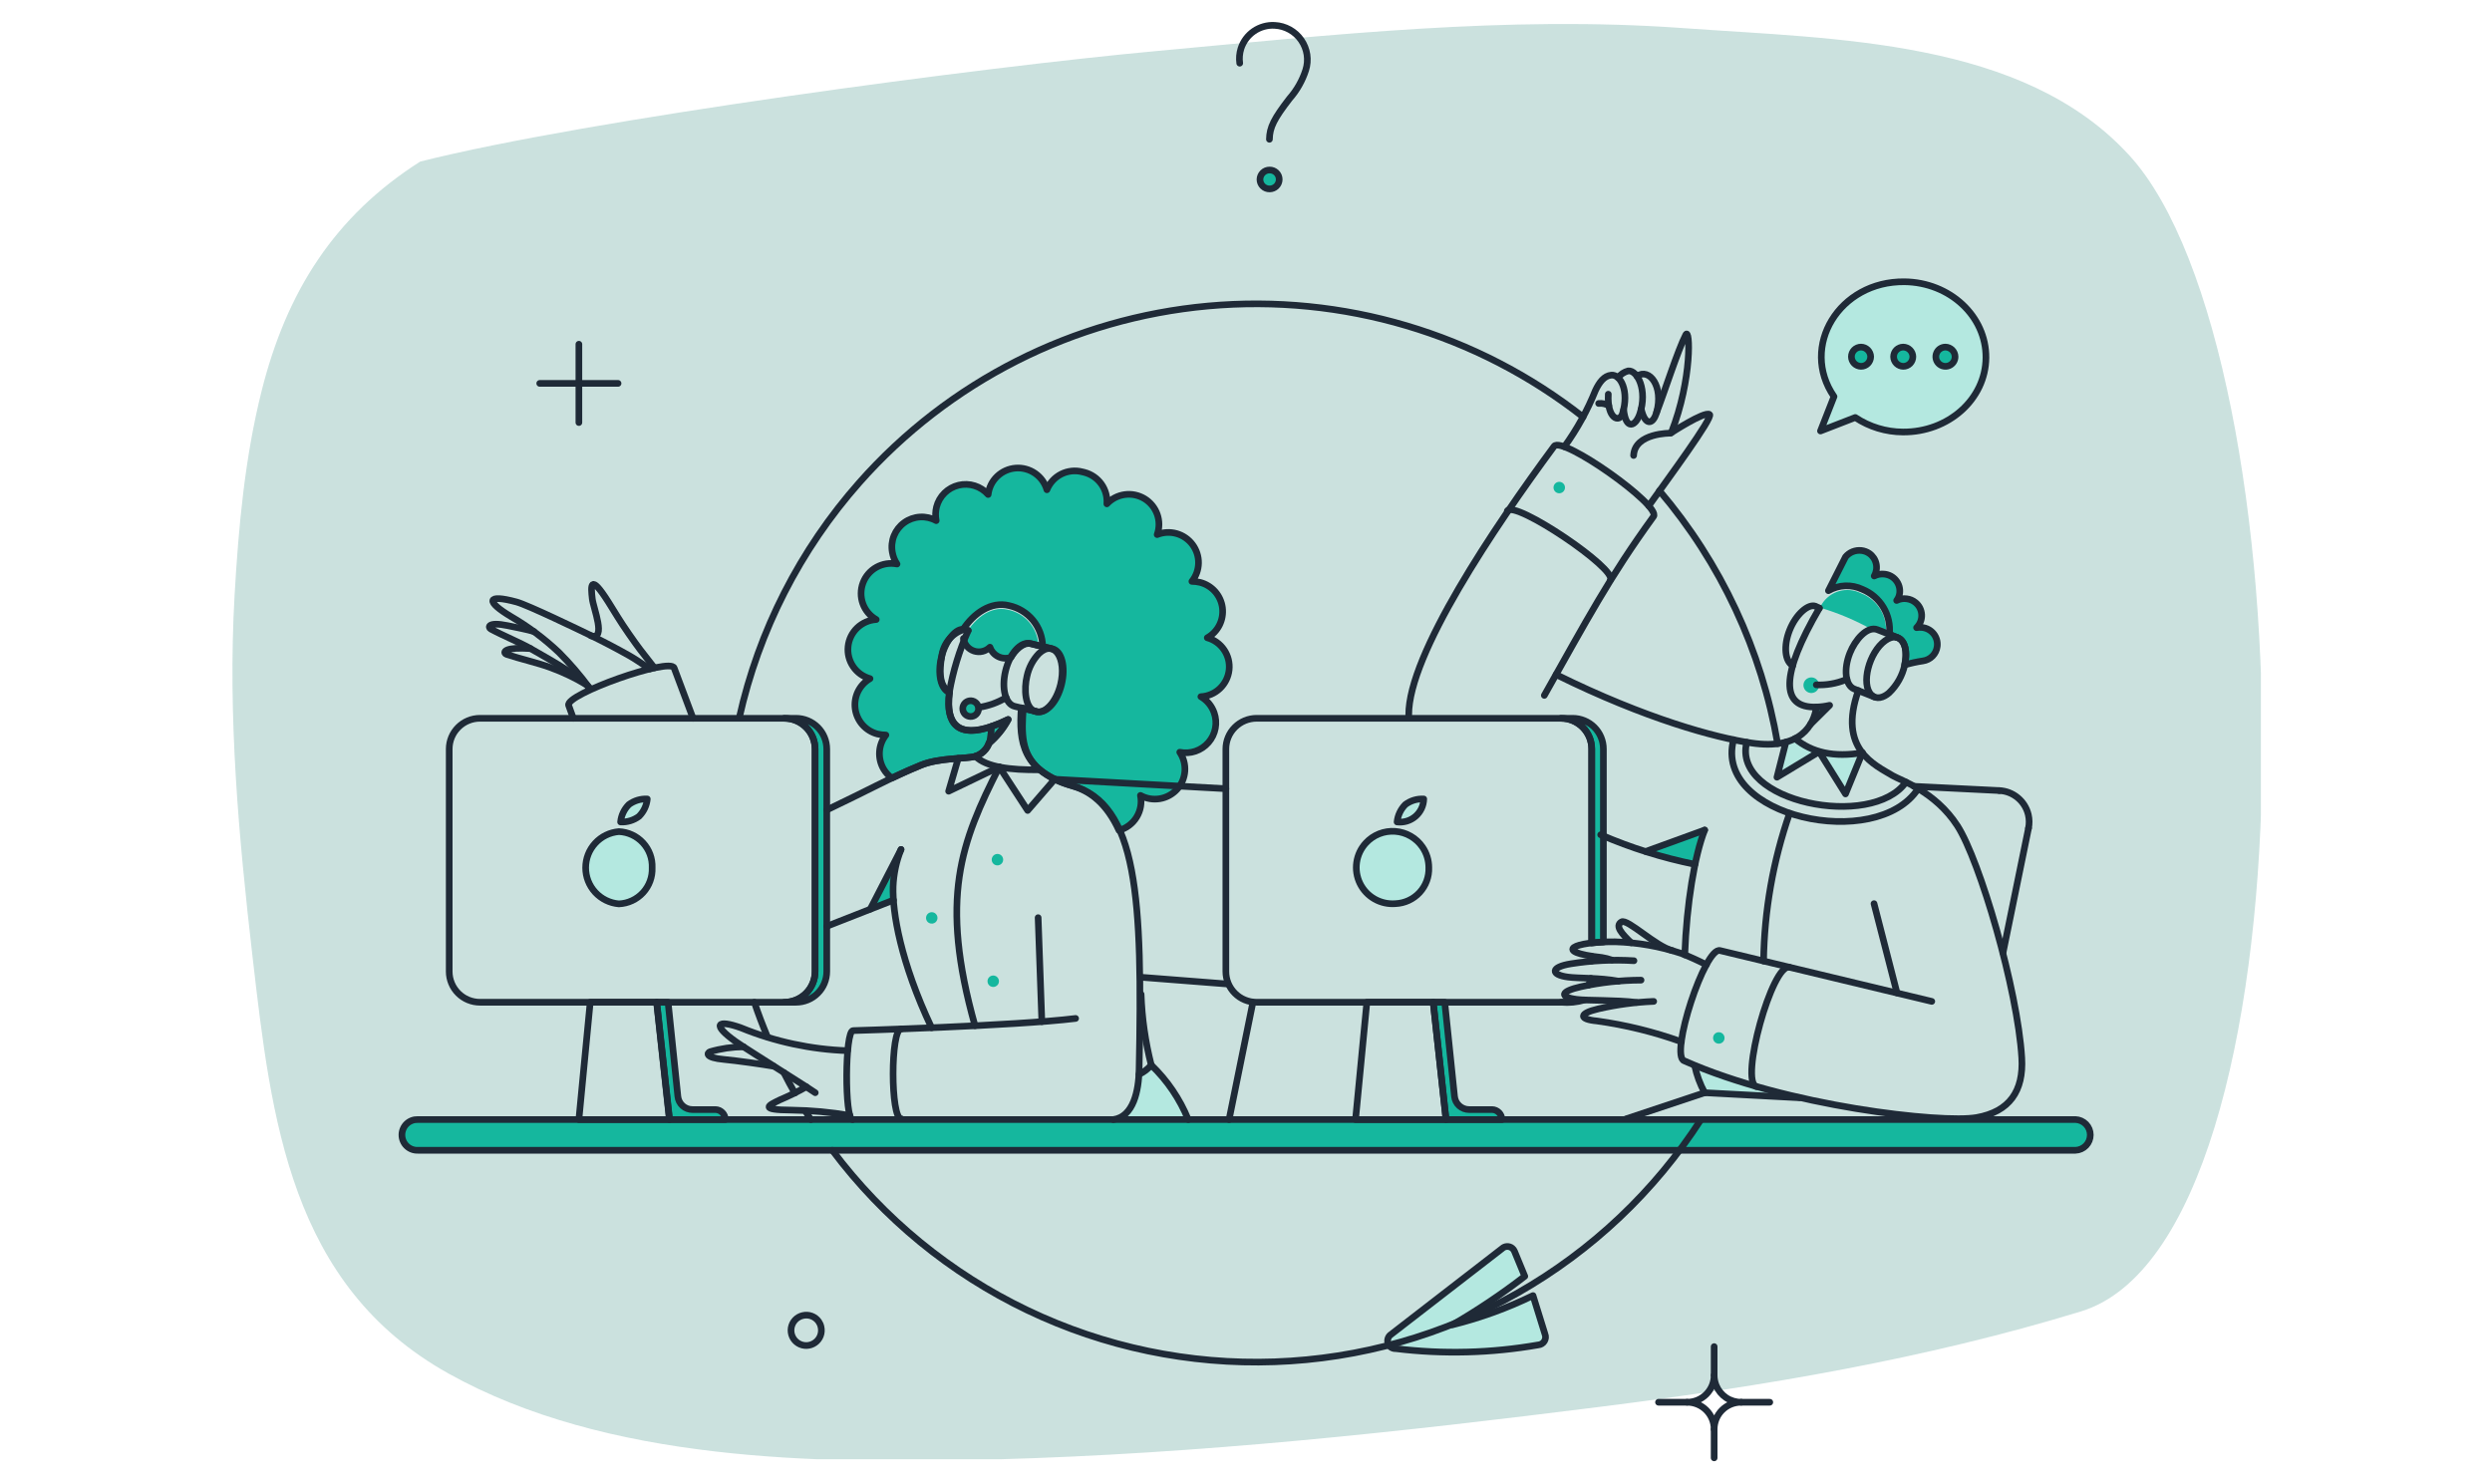 <svg xmlns="http://www.w3.org/2000/svg" xmlns:xlink="http://www.w3.org/1999/xlink" width="648" zoomAndPan="magnify" viewBox="0 0 486 289.5" height="386" preserveAspectRatio="xMidYMid meet" version="1.0"><defs><filter x="0%" y="0%" width="100%" height="100%" id="311ead84fe"><feColorMatrix values="0 0 0 0 1 0 0 0 0 1 0 0 0 0 1 0 0 0 1 0" color-interpolation-filters="sRGB"/></filter><mask id="bb4cd1705d"><g filter="url(#311ead84fe)"><rect x="-48.6" width="583.2" fill="#000000" y="-28.95" height="347.4" fill-opacity="0.22"/></g></mask><clipPath id="15b924ce23"><path d="M 1.062 1.359 L 396.93 1.359 L 396.93 281.625 L 1.062 281.625 Z M 1.062 1.359 " clip-rule="nonzero"/></clipPath><clipPath id="1a9460c151"><rect x="0" width="400" y="0" height="283"/></clipPath></defs><g mask="url(#bb4cd1705d)"><g transform="matrix(1, 0, 0, 1, 44, 3)"><g clip-path="url(#1a9460c151)"><g clip-path="url(#15b924ce23)"><path fill="#107569" d="M 37.949 28.516 C 21.184 39.18 11.852 53.953 7.004 73.328 C 3.746 86.348 2.52 99.73 1.75 113.098 C 0.395 136.75 2.555 160.277 5.266 183.742 C 8.926 215.406 12.598 247.684 43.438 264.895 C 74.344 282.148 115.453 282.598 149.891 281.668 C 189.949 280.59 228.895 276.355 268.582 271.34 C 299.91 267.379 331.414 262.105 361.836 252.797 C 408.359 238.562 406.293 65.715 371.305 27.348 C 350.586 4.625 314.129 4.648 284.223 2.48 C 249.906 -0.004 215.664 3.82 181.516 6.957 C 148.09 10.027 70.656 20.266 37.949 28.516 Z M 37.949 28.516 " fill-opacity="1" fill-rule="evenodd"/></g></g></g></g><path fill="#b4e8e0" d="M 350.113 144.086 L 348.336 144.777 L 346.59 151.629 L 354.82 146.656 L 359.992 154.891 L 363.254 146.855 C 357.785 147.773 353.406 146.852 350.113 144.086 Z M 350.113 144.086 " fill-opacity="1" fill-rule="nonzero"/><path fill="#b4e8e0" d="M 224.543 207.777 C 223.895 208.547 223.086 209.164 222.172 209.586 C 222.074 211.859 221.449 217.82 217.133 218.414 L 231.723 218.414 C 230.121 214.395 227.672 210.766 224.543 207.777 Z M 224.543 207.777 " fill-opacity="1" fill-rule="nonzero"/><path fill="#b4e8e0" d="M 330.52 207.809 C 330.945 209.664 331.609 211.457 332.492 213.145 L 351 214.133 C 344.004 212.617 337.152 210.5 330.52 207.809 Z M 330.52 207.809 " fill-opacity="1" fill-rule="nonzero"/><path fill="#b4e8e0" d="M 357.719 77.367 C 351 67.617 358.738 54.832 371.449 54.973 C 380.309 55.066 387.422 61.691 387.355 69.793 C 387.289 77.891 380.012 84.352 371.152 84.281 C 367.848 84.266 364.617 83.281 361.867 81.449 L 355.082 84.082 Z M 357.719 77.367 " fill-opacity="1" fill-rule="nonzero"/><path fill="#b4e8e0" d="M 127.195 169.289 C 127.266 171.082 126.625 172.832 125.406 174.152 C 124.191 175.473 122.5 176.258 120.707 176.336 C 118.941 176.188 117.293 175.379 116.09 174.074 C 114.891 172.77 114.223 171.059 114.223 169.289 C 114.223 167.512 114.887 165.805 116.09 164.5 C 117.289 163.191 118.938 162.387 120.707 162.238 C 122.5 162.316 124.191 163.102 125.406 164.422 C 126.625 165.742 127.266 167.492 127.195 169.289 Z M 127.195 169.289 " fill-opacity="1" fill-rule="nonzero"/><path fill="#b4e8e0" d="M 124.629 159.266 C 123.598 160.039 122.324 160.426 121.039 160.355 C 121.164 159.07 121.734 157.871 122.652 156.961 C 123.688 156.195 124.957 155.809 126.242 155.875 C 126.117 157.156 125.547 158.359 124.629 159.266 Z M 124.629 159.266 " fill-opacity="1" fill-rule="nonzero"/><path fill="#b4e8e0" d="M 274.105 156.961 C 275.137 156.188 276.406 155.805 277.695 155.875 C 277.68 156.523 277.527 157.156 277.25 157.742 C 276.973 158.324 276.574 158.844 276.086 159.266 C 275.598 159.688 275.023 160 274.406 160.191 C 273.785 160.375 273.137 160.434 272.496 160.355 C 272.633 159.074 273.199 157.879 274.105 156.961 Z M 274.105 156.961 " fill-opacity="1" fill-rule="nonzero"/><path fill="#b4e8e0" d="M 272.195 176.293 C 270.777 176.41 269.355 176.098 268.117 175.395 C 266.879 174.691 265.883 173.633 265.258 172.352 C 264.633 171.074 264.406 169.633 264.613 168.227 C 264.816 166.816 265.441 165.504 266.41 164.457 C 267.129 163.672 268.016 163.062 269.008 162.668 C 269.996 162.277 271.059 162.113 272.121 162.191 C 273.184 162.266 274.215 162.582 275.137 163.113 C 276.062 163.645 276.852 164.375 277.449 165.254 C 278.254 166.43 278.684 167.824 278.684 169.246 C 278.754 171.039 278.109 172.789 276.895 174.109 C 275.68 175.43 273.988 176.215 272.195 176.293 Z M 272.195 176.293 " fill-opacity="1" fill-rule="nonzero"/><path fill="#b4e8e0" d="M 301.34 260.27 C 301.434 260.492 301.469 260.738 301.449 260.977 C 301.426 261.223 301.348 261.453 301.223 261.66 C 301.094 261.867 300.918 262.039 300.707 262.164 C 300.5 262.285 300.266 262.363 300.023 262.379 C 290.855 263.98 281.5 264.227 272.262 263.102 C 271.949 263.121 271.637 263.043 271.367 262.879 C 271.098 262.715 270.891 262.473 270.766 262.184 C 270.641 261.895 270.613 261.57 270.68 261.266 C 270.746 260.957 270.906 260.68 271.141 260.469 L 292.98 243.574 C 293.246 243.324 293.598 243.184 293.961 243.172 C 294.324 243.164 294.68 243.285 294.961 243.516 C 295.148 243.672 295.293 243.871 295.387 244.094 L 297.402 248.988 C 292.914 252.449 288.203 255.609 283.301 258.453 C 288.719 257.105 293.984 255.195 299.008 252.754 Z M 301.34 260.27 " fill-opacity="1" fill-rule="nonzero"/><path fill="#15b79e" d="M 196.551 118.926 C 193.027 118.07 189.629 120.965 187.887 124.523 C 187.965 125.082 188.203 125.609 188.566 126.043 C 188.93 126.477 189.406 126.801 189.941 126.98 C 190.48 127.156 191.059 127.184 191.605 127.051 C 192.156 126.918 192.66 126.637 193.059 126.234 C 193.199 126.637 193.414 127.008 193.695 127.328 C 193.98 127.645 194.32 127.902 194.703 128.086 C 195.086 128.27 195.504 128.375 195.93 128.398 C 196.352 128.418 196.777 128.355 197.176 128.211 C 197.926 126.852 199.566 125.195 201.062 125.543 L 202.512 125.906 C 202.441 124.246 201.812 122.652 200.734 121.391 C 199.652 120.125 198.18 119.258 196.551 118.926 Z M 196.551 118.926 " fill-opacity="1" fill-rule="nonzero"/><path fill="#1f2a37" d="M 188.527 124.43 C 188.5 124.262 188.406 124.113 188.27 124.012 C 188.133 123.914 187.961 123.871 187.793 123.895 C 187.625 123.918 187.473 124.008 187.371 124.145 C 187.266 124.277 187.223 124.449 187.242 124.617 Z M 193.059 126.234 L 193.676 126.027 C 193.641 125.922 193.578 125.828 193.496 125.754 C 193.414 125.68 193.316 125.629 193.207 125.602 C 193.102 125.578 192.988 125.582 192.883 125.613 C 192.777 125.641 192.68 125.699 192.602 125.777 Z M 197.176 128.211 L 197.398 128.824 C 197.547 128.77 197.672 128.664 197.746 128.527 Z M 201.062 125.543 L 201.219 124.914 L 201.211 124.91 Z M 202.355 126.539 C 202.438 126.559 202.523 126.562 202.609 126.551 C 202.691 126.539 202.773 126.508 202.848 126.465 C 202.918 126.422 202.984 126.363 203.035 126.293 C 203.086 126.227 203.121 126.148 203.145 126.066 C 203.164 125.98 203.168 125.895 203.156 125.812 C 203.141 125.727 203.113 125.645 203.07 125.57 C 203.027 125.5 202.969 125.434 202.898 125.383 C 202.832 125.332 202.754 125.297 202.668 125.277 Z M 187.238 124.617 C 187.34 125.297 187.625 125.934 188.066 126.461 L 189.062 125.625 C 188.777 125.285 188.594 124.871 188.527 124.43 L 187.242 124.617 Z M 188.066 126.461 C 188.508 126.988 189.086 127.379 189.738 127.598 L 190.148 126.363 C 189.723 126.223 189.348 125.969 189.062 125.625 Z M 189.738 127.598 C 190.391 127.812 191.09 127.844 191.758 127.684 L 191.457 126.418 C 191.023 126.523 190.57 126.504 190.148 126.363 Z M 191.758 127.684 C 192.426 127.523 193.035 127.18 193.52 126.695 L 192.602 125.777 C 192.285 126.094 191.891 126.316 191.457 126.418 Z M 192.445 126.445 C 192.613 126.93 192.871 127.375 193.211 127.758 L 194.184 126.895 C 193.957 126.641 193.785 126.348 193.676 126.027 Z M 193.211 127.758 C 193.551 128.141 193.961 128.453 194.426 128.672 L 194.984 127.5 C 194.68 127.352 194.406 127.148 194.184 126.895 Z M 194.426 128.672 C 194.883 128.895 195.383 129.02 195.895 129.047 L 195.961 127.746 C 195.625 127.73 195.293 127.645 194.984 127.5 Z M 195.895 129.047 C 196.406 129.074 196.918 128.996 197.398 128.82 L 196.957 127.602 C 196.637 127.715 196.301 127.766 195.961 127.746 Z M 197.746 128.527 C 198.082 127.91 198.629 127.23 199.238 126.75 C 199.867 126.258 200.449 126.07 200.914 126.176 L 201.211 124.91 C 200.18 124.672 199.191 125.137 198.438 125.727 C 197.691 126.324 197.07 127.062 196.605 127.898 Z M 200.906 126.176 L 202.355 126.539 L 202.668 125.277 L 201.219 124.914 Z M 200.906 126.176 " fill-opacity="1" fill-rule="nonzero"/><path fill="#15b79e" d="M 235.477 124.426 C 236.496 123.852 237.32 122.988 237.848 121.941 C 238.371 120.895 238.574 119.719 238.426 118.555 C 238.273 117.395 237.781 116.305 237.012 115.426 C 236.238 114.547 235.223 113.922 234.09 113.625 C 233.562 113.496 233.02 113.43 232.477 113.426 C 233.285 112.41 233.738 111.156 233.762 109.859 C 233.785 108.562 233.375 107.293 232.602 106.25 C 231.828 105.211 230.734 104.453 229.484 104.098 C 228.234 103.742 226.906 103.812 225.699 104.293 C 226.156 103.023 226.164 101.633 225.715 100.359 C 225.266 99.082 224.391 98 223.238 97.297 C 222.082 96.594 220.723 96.309 219.383 96.492 C 218.043 96.672 216.809 97.312 215.887 98.301 C 215.996 96.926 215.613 95.555 214.812 94.43 C 214.012 93.309 212.84 92.504 211.504 92.156 L 211.105 92.059 C 209.727 91.699 208.262 91.855 206.988 92.496 C 205.715 93.141 204.723 94.227 204.191 95.547 C 203.816 94.246 203.004 93.117 201.891 92.348 C 200.777 91.578 199.434 91.215 198.086 91.324 C 196.734 91.434 195.465 92.004 194.488 92.941 C 193.512 93.879 192.891 95.125 192.73 96.473 C 192.023 95.676 191.113 95.086 190.098 94.766 C 189.082 94.445 188 94.41 186.965 94.66 C 185.93 94.91 184.98 95.438 184.223 96.184 C 183.465 96.934 182.926 97.871 182.66 98.902 C 182.441 99.777 182.418 100.688 182.594 101.57 C 181.625 101.039 180.527 100.797 179.43 100.863 C 178.328 100.93 177.27 101.309 176.375 101.953 C 175.48 102.598 174.785 103.484 174.371 104.504 C 173.957 105.527 173.844 106.648 174.039 107.73 C 174.18 108.555 174.488 109.34 174.953 110.035 C 173.59 109.762 172.172 109.98 170.953 110.66 C 169.738 111.336 168.801 112.422 168.316 113.727 C 167.828 115.031 167.82 116.465 168.293 117.773 C 168.77 119.082 169.691 120.18 170.902 120.867 C 169.512 120.949 168.199 121.523 167.191 122.484 C 166.188 123.445 165.555 124.734 165.41 126.117 C 165.262 127.5 165.613 128.891 166.398 130.039 C 167.18 131.191 168.348 132.023 169.688 132.395 C 168.68 132.977 167.863 133.852 167.348 134.898 C 166.832 135.945 166.641 137.121 166.797 138.281 C 166.953 139.438 167.449 140.523 168.219 141.398 C 168.992 142.273 170.008 142.898 171.137 143.195 C 171.676 143.324 172.23 143.391 172.785 143.395 C 172.051 144.332 171.613 145.469 171.539 146.656 C 171.461 147.848 171.746 149.031 172.355 150.055 C 172.762 150.734 173.301 151.324 173.938 151.793 C 175.82 150.891 177.73 150.043 179.668 149.258 C 183.16 147.84 188.332 148.043 190.066 147.609 C 190.703 147.426 191.289 147.094 191.777 146.641 C 192.262 146.191 192.637 145.633 192.867 145.008 C 194.41 143.715 195.695 142.141 196.652 140.367 C 188.102 144.512 184.152 142.645 185.223 134.867 C 185.113 134.844 182.551 134.266 183.68 128.051 C 183.809 126.887 184.262 125.785 184.988 124.871 C 185.719 123.953 186.691 123.266 187.793 122.879 C 189.875 119.652 193.293 117.281 196.754 118.137 C 198.594 118.523 200.25 119.523 201.453 120.969 C 202.652 122.418 203.328 124.227 203.371 126.109 L 205.277 126.57 C 207.09 127 207.879 130.129 207.055 133.484 C 206.234 136.879 204.094 139.25 202.281 138.82 L 199.188 138.09 C 198.727 144.707 199.316 150.438 209.426 153.402 C 212.688 154.355 215.914 156.859 218.254 161.996 C 219.688 161.605 220.914 160.68 221.691 159.414 C 222.469 158.148 222.734 156.633 222.438 155.18 C 223.59 155.812 224.922 156.035 226.219 155.82 C 227.516 155.602 228.703 154.953 229.586 153.98 C 230.473 153.008 231.004 151.766 231.098 150.453 C 231.191 149.145 230.844 147.84 230.105 146.75 C 231.125 146.957 232.18 146.887 233.164 146.555 C 234.148 146.219 235.027 145.629 235.707 144.844 C 236.391 144.059 236.852 143.109 237.043 142.086 C 237.238 141.066 237.156 140.012 236.809 139.031 C 236.344 137.719 235.43 136.613 234.227 135.914 C 235.613 135.84 236.926 135.273 237.934 134.316 C 238.941 133.363 239.578 132.078 239.73 130.699 C 239.879 129.316 239.535 127.93 238.754 126.781 C 237.977 125.629 236.812 124.793 235.477 124.422 Z M 235.477 124.426 " fill-opacity="1" fill-rule="nonzero"/><path fill="#15b79e" d="M 404.812 218.414 L 81.488 218.414 C 81.086 218.398 80.684 218.465 80.309 218.609 C 79.934 218.754 79.59 218.973 79.301 219.254 C 79.012 219.531 78.781 219.867 78.625 220.238 C 78.469 220.609 78.387 221.008 78.387 221.41 C 78.387 221.812 78.469 222.207 78.625 222.578 C 78.781 222.949 79.012 223.285 79.301 223.562 C 79.59 223.844 79.934 224.062 80.309 224.207 C 80.684 224.352 81.086 224.418 81.488 224.406 L 404.812 224.406 C 405.605 224.406 406.367 224.09 406.93 223.527 C 407.492 222.965 407.809 222.203 407.809 221.41 C 407.809 220.613 407.492 219.852 406.93 219.293 C 406.367 218.73 405.605 218.414 404.812 218.414 Z M 404.812 218.414 " fill-opacity="1" fill-rule="nonzero"/><path fill="#15b79e" d="M 367.797 123.469 C 367.934 121.828 367.535 120.191 366.664 118.793 C 365.793 117.398 364.488 116.324 362.957 115.73 C 361.641 115.055 360.121 114.902 358.699 115.297 C 357.277 115.695 356.059 116.613 355.281 117.871 C 355.117 118.199 354.887 118.629 354.953 118.531 C 358.477 119.566 361.867 121 365.07 122.797 C 365.992 122.598 366.688 123.031 367.797 123.469 Z M 367.797 123.469 " fill-opacity="1" fill-rule="nonzero"/><path fill="#15b79e" d="M 374.91 122.414 C 374.547 122.375 374.184 122.387 373.824 122.449 C 374.156 122.125 374.418 121.73 374.59 121.297 C 374.762 120.859 374.84 120.395 374.816 119.93 C 374.793 119.461 374.668 119.004 374.457 118.59 C 374.246 118.176 373.945 117.809 373.578 117.52 C 373.09 117.129 372.5 116.887 371.879 116.816 C 371.215 116.727 370.535 116.84 369.938 117.148 C 370.27 116.719 370.473 116.203 370.531 115.664 C 370.625 114.785 370.363 113.906 369.809 113.223 C 369.535 112.883 369.195 112.598 368.809 112.391 C 368.426 112.184 368 112.055 367.566 112.008 C 366.875 111.926 366.176 112.051 365.559 112.371 C 365.984 111.652 366.121 110.797 365.941 109.98 C 365.766 109.16 365.281 108.441 364.594 107.965 C 364.137 107.652 363.609 107.457 363.055 107.398 C 362.477 107.336 361.891 107.418 361.348 107.633 C 360.809 107.852 360.332 108.203 359.961 108.652 L 356.633 115.238 C 357.633 114.66 358.758 114.332 359.91 114.285 C 361.062 114.242 362.211 114.477 363.254 114.973 C 364.965 115.668 366.406 116.902 367.355 118.488 C 368.305 120.074 368.715 121.926 368.52 123.766 L 370.168 124.426 C 371.586 124.984 372.074 127.199 371.484 129.727 C 372.664 129.379 373.863 129.113 375.074 128.938 C 375.785 128.836 376.441 128.504 376.941 127.992 C 377.445 127.48 377.762 126.816 377.848 126.105 C 377.902 125.668 377.867 125.227 377.75 124.805 C 377.629 124.383 377.426 123.984 377.152 123.645 C 376.879 123.301 376.539 123.016 376.156 122.805 C 375.77 122.594 375.348 122.461 374.91 122.414 Z M 374.91 122.414 " fill-opacity="1" fill-rule="nonzero"/><path fill="#15b79e" d="M 351.824 133.086 C 351.711 133.367 351.688 133.672 351.75 133.969 C 351.816 134.262 351.965 134.531 352.184 134.742 C 352.344 134.898 352.539 135.02 352.754 135.094 C 352.969 135.168 353.195 135.191 353.418 135.168 C 353.645 135.141 353.859 135.066 354.051 134.949 C 354.246 134.828 354.41 134.668 354.531 134.477 C 354.652 134.289 354.734 134.074 354.762 133.848 C 354.789 133.625 354.77 133.395 354.699 133.18 C 354.629 132.965 354.512 132.77 354.355 132.605 C 354.203 132.438 354.012 132.312 353.801 132.23 C 353.426 132.086 353.008 132.098 352.641 132.258 C 352.27 132.418 351.977 132.715 351.824 133.086 Z M 351.824 133.086 " fill-opacity="1" fill-rule="nonzero"/><path fill="#15b79e" d="M 362.988 71.469 C 363.484 71.469 363.965 71.273 364.316 70.922 C 364.668 70.57 364.867 70.09 364.867 69.594 C 364.867 69.094 364.668 68.617 364.316 68.266 C 363.965 67.914 363.484 67.715 362.988 67.715 C 362.492 67.715 362.012 67.914 361.66 68.266 C 361.309 68.617 361.113 69.094 361.113 69.594 C 361.113 70.09 361.309 70.57 361.66 70.922 C 362.012 71.273 362.492 71.469 362.988 71.469 Z M 362.988 71.469 " fill-opacity="1" fill-rule="nonzero"/><path fill="#15b79e" d="M 371.223 71.469 C 371.719 71.469 372.199 71.273 372.551 70.922 C 372.902 70.57 373.098 70.09 373.098 69.594 C 373.098 69.094 372.902 68.617 372.551 68.266 C 372.199 67.914 371.719 67.715 371.223 67.715 C 370.723 67.715 370.246 67.914 369.895 68.266 C 369.543 68.617 369.344 69.094 369.344 69.594 C 369.344 70.09 369.543 70.57 369.895 70.922 C 370.246 71.273 370.723 71.469 371.223 71.469 Z M 371.223 71.469 " fill-opacity="1" fill-rule="nonzero"/><path fill="#15b79e" d="M 379.453 71.469 C 379.953 71.469 380.43 71.273 380.781 70.922 C 381.133 70.57 381.332 70.09 381.332 69.594 C 381.332 69.094 381.133 68.617 380.781 68.266 C 380.43 67.914 379.953 67.715 379.453 67.715 C 378.957 67.715 378.48 67.914 378.129 68.266 C 377.773 68.617 377.578 69.094 377.578 69.594 C 377.578 70.09 377.773 70.57 378.129 70.922 C 378.48 71.273 378.957 71.469 379.453 71.469 Z M 379.453 71.469 " fill-opacity="1" fill-rule="nonzero"/><path fill="#15b79e" d="M 195.266 168.52 C 195.102 168.668 194.895 168.762 194.676 168.793 C 194.457 168.824 194.23 168.785 194.031 168.688 C 193.898 168.625 193.781 168.535 193.684 168.422 C 193.586 168.312 193.512 168.184 193.465 168.043 C 193.402 167.852 193.387 167.645 193.43 167.449 C 193.473 167.25 193.566 167.066 193.707 166.918 C 193.844 166.77 194.02 166.66 194.215 166.605 C 194.41 166.551 194.617 166.547 194.812 166.598 C 195.008 166.652 195.188 166.754 195.328 166.902 C 195.469 167.043 195.57 167.227 195.613 167.426 C 195.66 167.621 195.652 167.828 195.594 168.02 C 195.531 168.211 195.418 168.387 195.266 168.52 Z M 195.266 168.52 " fill-opacity="1" fill-rule="nonzero"/><path fill="#15b79e" d="M 335.953 203.297 C 335.785 203.445 335.582 203.539 335.359 203.57 C 335.141 203.598 334.918 203.562 334.719 203.465 C 334.586 203.398 334.465 203.309 334.371 203.199 C 334.273 203.086 334.199 202.961 334.152 202.82 C 334.102 202.68 334.082 202.531 334.094 202.387 C 334.102 202.238 334.141 202.098 334.203 201.965 C 334.27 201.832 334.359 201.715 334.469 201.613 C 334.578 201.516 334.707 201.445 334.848 201.398 C 334.984 201.348 335.133 201.328 335.281 201.34 C 335.426 201.348 335.57 201.387 335.703 201.453 C 335.836 201.516 335.953 201.605 336.051 201.715 C 336.199 201.883 336.293 202.086 336.324 202.309 C 336.352 202.527 336.316 202.75 336.219 202.949 C 336.152 203.082 336.062 203.199 335.953 203.297 Z M 335.953 203.297 " fill-opacity="1" fill-rule="nonzero"/><path fill="#15b79e" d="M 304.832 95.938 C 304.609 96.133 304.316 96.234 304.02 96.215 C 303.762 96.199 303.516 96.094 303.328 95.918 C 303.141 95.742 303.02 95.504 302.984 95.25 C 302.949 94.992 303.004 94.73 303.141 94.512 C 303.277 94.293 303.484 94.125 303.73 94.043 C 303.977 93.961 304.238 93.961 304.484 94.055 C 304.727 94.145 304.93 94.316 305.059 94.539 C 305.188 94.762 305.238 95.023 305.195 95.281 C 305.152 95.535 305.023 95.77 304.832 95.938 Z M 304.832 95.938 " fill-opacity="1" fill-rule="nonzero"/><path fill="#15b79e" d="M 182.457 179.883 C 182.289 180.031 182.086 180.125 181.863 180.152 C 181.645 180.184 181.422 180.145 181.223 180.047 C 181.09 179.984 180.973 179.895 180.875 179.785 C 180.777 179.672 180.703 179.543 180.656 179.406 C 180.59 179.215 180.578 179.008 180.621 178.809 C 180.664 178.613 180.758 178.43 180.895 178.281 C 181.035 178.133 181.211 178.023 181.406 177.969 C 181.598 177.91 181.805 177.91 182 177.961 C 182.199 178.012 182.375 178.117 182.516 178.262 C 182.66 178.406 182.758 178.59 182.805 178.785 C 182.852 178.98 182.844 179.188 182.781 179.383 C 182.723 179.574 182.609 179.746 182.457 179.883 Z M 182.457 179.883 " fill-opacity="1" fill-rule="nonzero"/><path fill="#15b79e" d="M 194.445 192.23 C 194.281 192.379 194.074 192.473 193.852 192.504 C 193.633 192.535 193.41 192.496 193.211 192.398 C 193.078 192.336 192.961 192.246 192.863 192.133 C 192.766 192.023 192.691 191.895 192.645 191.754 C 192.578 191.562 192.566 191.355 192.609 191.16 C 192.652 190.961 192.746 190.777 192.887 190.629 C 193.023 190.48 193.199 190.375 193.395 190.316 C 193.59 190.262 193.793 190.262 193.992 190.312 C 194.188 190.363 194.363 190.465 194.504 190.613 C 194.648 190.758 194.746 190.938 194.793 191.137 C 194.84 191.332 194.832 191.539 194.773 191.73 C 194.711 191.922 194.598 192.098 194.445 192.23 Z M 194.445 192.23 " fill-opacity="1" fill-rule="nonzero"/><path fill="#15b79e" d="M 175.77 165.723 L 169.777 177.348 L 174.258 175.602 C 173.938 172.234 174.457 168.84 175.77 165.723 Z M 175.77 165.723 " fill-opacity="1" fill-rule="nonzero"/><path fill="#15b79e" d="M 320.973 166.148 C 324.137 167.18 327.359 168.016 330.621 168.652 C 331.047 166.363 331.676 164.113 332.5 161.934 Z M 320.973 166.148 " fill-opacity="1" fill-rule="nonzero"/><path fill="#15b79e" d="M 187.824 137.859 C 187.773 138.059 187.762 138.266 187.793 138.469 C 187.82 138.668 187.891 138.863 187.996 139.039 C 188.102 139.215 188.238 139.367 188.406 139.488 C 188.57 139.609 188.758 139.699 188.957 139.746 C 189.156 139.793 189.359 139.801 189.562 139.77 C 189.766 139.738 189.957 139.664 190.133 139.555 C 190.305 139.449 190.457 139.309 190.574 139.141 C 190.695 138.973 190.777 138.785 190.824 138.586 C 190.91 138.191 190.84 137.777 190.629 137.434 C 190.414 137.09 190.074 136.844 189.68 136.746 C 189.285 136.652 188.871 136.715 188.523 136.922 C 188.176 137.133 187.926 137.469 187.824 137.859 Z M 187.824 137.859 " fill-opacity="1" fill-rule="nonzero"/><path fill="#15b79e" d="M 155.254 140.133 L 152.98 140.133 C 154.57 140.133 156.098 140.766 157.219 141.887 C 158.344 143.012 158.977 144.535 158.977 146.125 L 158.977 189.531 C 158.977 190.32 158.82 191.098 158.52 191.824 C 158.219 192.551 157.777 193.215 157.223 193.77 C 156.664 194.324 156.004 194.77 155.277 195.066 C 154.551 195.371 153.77 195.527 152.98 195.523 L 155.254 195.523 C 156.043 195.527 156.82 195.371 157.551 195.07 C 158.277 194.77 158.938 194.324 159.492 193.77 C 160.051 193.215 160.492 192.555 160.793 191.824 C 161.094 191.098 161.25 190.32 161.25 189.531 L 161.25 146.125 C 161.25 144.535 160.617 143.012 159.492 141.887 C 158.367 140.766 156.844 140.133 155.254 140.133 Z M 155.254 140.133 " fill-opacity="1" fill-rule="nonzero"/><path fill="#15b79e" d="M 139.512 216.469 L 135.066 216.469 C 134.355 216.473 133.668 216.211 133.141 215.738 C 132.609 215.262 132.277 214.605 132.203 213.898 L 130.297 195.527 L 128.062 195.527 L 130.566 218.414 L 141.465 218.414 C 141.461 217.898 141.254 217.406 140.887 217.043 C 140.523 216.68 140.027 216.473 139.512 216.469 Z M 139.512 216.469 " fill-opacity="1" fill-rule="nonzero"/><path fill="#15b79e" d="M 292.941 218.41 L 282.043 218.41 L 279.547 195.523 L 281.789 195.523 L 283.695 213.895 C 283.77 214.602 284.102 215.258 284.633 215.734 C 285.16 216.207 285.848 216.469 286.559 216.465 L 291.004 216.465 C 291.52 216.473 292.008 216.68 292.367 217.047 C 292.73 217.406 292.938 217.898 292.941 218.41 Z M 292.941 218.41 " fill-opacity="1" fill-rule="nonzero"/><path fill="#15b79e" d="M 307.168 194.898 C 306.34 195.309 305.426 195.52 304.5 195.527 C 306.043 195.668 307.598 195.512 309.078 195.062 Z M 307.168 194.898 " fill-opacity="1" fill-rule="nonzero"/><path fill="#15b79e" d="M 306.742 140.133 L 304.469 140.133 C 305.254 140.129 306.039 140.285 306.766 140.582 C 307.492 140.883 308.156 141.324 308.715 141.883 C 309.27 142.438 309.711 143.102 310.012 143.828 C 310.312 144.559 310.465 145.34 310.461 146.125 L 310.461 183.965 C 311.156 183.867 311.91 183.832 312.734 183.766 L 312.734 146.125 C 312.734 145.34 312.582 144.559 312.277 143.832 C 311.98 143.105 311.535 142.445 310.98 141.887 C 310.426 141.332 309.762 140.891 309.035 140.59 C 308.309 140.289 307.527 140.133 306.742 140.133 Z M 306.742 140.133 " fill-opacity="1" fill-rule="nonzero"/><path fill="#15b79e" d="M 356.863 137.598 L 353.012 141.41 C 353.625 140.328 354.047 139.145 354.262 137.918 C 355.137 137.898 356.008 137.793 356.863 137.598 Z M 356.863 137.598 " fill-opacity="1" fill-rule="nonzero"/><path fill="#15b79e" d="M 249.504 35.016 C 249.5 35.508 249.297 35.977 248.949 36.324 C 248.594 36.668 248.121 36.859 247.629 36.859 C 247.383 36.863 247.141 36.816 246.914 36.727 C 246.688 36.633 246.48 36.5 246.305 36.328 C 246.129 36.156 245.988 35.953 245.895 35.727 C 245.801 35.504 245.75 35.258 245.75 35.016 C 245.758 34.523 245.961 34.051 246.309 33.707 C 246.66 33.359 247.137 33.168 247.629 33.172 C 247.871 33.168 248.117 33.211 248.344 33.305 C 248.57 33.395 248.777 33.531 248.953 33.699 C 249.129 33.871 249.266 34.078 249.363 34.301 C 249.457 34.527 249.504 34.77 249.504 35.016 Z M 249.504 35.016 " fill-opacity="1" fill-rule="nonzero"/><path fill="#15b79e" d="M 310.484 186.52 L 310.484 187.535 L 314.398 187.316 C 313.641 187.062 312.859 186.871 312.066 186.75 C 311.535 186.719 311.004 186.641 310.484 186.52 Z M 310.484 186.52 " fill-opacity="1" fill-rule="nonzero"/><path fill="#15b79e" d="M 310.312 190.77 L 309.953 192.109 L 315.113 191.348 Z M 310.312 190.77 " fill-opacity="1" fill-rule="nonzero"/><path stroke-linecap="round" transform="matrix(1.733, 0, 0, 1.733, 69.824, -28.651)" fill="none" stroke-linejoin="round" d="M 55.351 142.086 C 53.185 141.712 50.992 141.507 48.795 141.48 C 45.034 141.457 46.228 140.941 47.445 140.339 C 48.475 139.904 49.476 139.411 50.447 138.857 C 45.101 135.458 43.1 134.191 42.523 133.783 C 39.789 131.85 40.373 131.239 43.102 132.219 C 46.913 133.779 50.97 134.649 55.083 134.791 " stroke="#1f2a37" stroke-width="0.75" stroke-opacity="1" stroke-miterlimit="4"/><path stroke-linecap="butt" transform="matrix(1.733, 0, 0, 1.733, 69.824, -28.651)" fill="none" stroke-linejoin="round" d="M 176.019 87.157 C 175.809 87.134 175.6 87.141 175.392 87.177 C 175.584 86.99 175.735 86.762 175.834 86.512 C 175.933 86.26 175.978 85.991 175.965 85.723 C 175.951 85.453 175.879 85.189 175.758 84.95 C 175.636 84.711 175.462 84.499 175.25 84.333 C 174.969 84.107 174.628 83.968 174.27 83.927 C 173.887 83.875 173.495 83.94 173.15 84.119 C 173.342 83.871 173.459 83.573 173.493 83.262 C 173.547 82.755 173.396 82.248 173.076 81.854 C 172.918 81.657 172.722 81.493 172.499 81.373 C 172.278 81.254 172.032 81.18 171.782 81.153 C 171.383 81.105 170.98 81.177 170.624 81.362 C 170.869 80.948 170.948 80.454 170.844 79.983 C 170.743 79.51 170.464 79.095 170.067 78.82 C 169.803 78.64 169.499 78.527 169.179 78.493 C 168.845 78.457 168.507 78.505 168.194 78.628 C 167.883 78.755 167.608 78.958 167.394 79.217 L 165.474 83.016 C 166.051 82.683 166.7 82.494 167.365 82.467 C 168.03 82.442 168.692 82.577 169.294 82.863 C 170.281 83.264 171.113 83.977 171.66 84.892 C 172.208 85.807 172.445 86.875 172.332 87.936 L 173.283 88.317 C 174.101 88.639 174.383 89.917 174.043 91.375 C 174.723 91.175 175.415 91.022 176.114 90.92 C 176.524 90.862 176.902 90.67 177.191 90.375 C 177.482 90.08 177.664 89.696 177.714 89.286 C 177.745 89.034 177.725 88.779 177.657 88.536 C 177.588 88.292 177.47 88.062 177.313 87.866 C 177.155 87.668 176.959 87.504 176.738 87.382 C 176.515 87.26 176.271 87.184 176.019 87.157 Z M 176.019 87.157 " stroke="#1f2a37" stroke-width="0.75" stroke-opacity="1" stroke-miterlimit="4"/><path stroke-linecap="round" transform="matrix(1.733, 0, 0, 1.733, 69.824, -28.651)" fill="none" stroke-linejoin="round" d="M 51.454 139.521 C 51.121 139.298 50.785 139.075 50.447 138.857 " stroke="#1f2a37" stroke-width="0.75" stroke-opacity="1" stroke-miterlimit="4"/><path stroke-linecap="round" transform="matrix(1.733, 0, 0, 1.733, 69.824, -28.651)" fill="none" stroke-linejoin="round" d="M 46.78 136.54 C 45.433 136.312 42.681 135.918 41.196 135.778 C 39.009 135.58 39.275 135.034 39.618 134.906 C 40.846 134.547 42.12 134.363 43.4 134.354 " stroke="#1f2a37" stroke-width="0.75" stroke-opacity="1" stroke-miterlimit="4"/><path stroke-linecap="round" transform="matrix(1.733, 0, 0, 1.733, 69.824, -28.651)" fill="none" stroke-linejoin="round" d="M 100.702 129.357 L 98.023 142.544 " stroke="#1f2a37" stroke-width="0.75" stroke-opacity="1" stroke-miterlimit="4"/><path stroke-linecap="round" transform="matrix(1.733, 0, 0, 1.733, 69.824, -28.651)" fill="none" stroke-linejoin="round" d="M 78.397 104.24 L 97.662 105.303 " stroke="#1f2a37" stroke-width="0.75" stroke-opacity="1" stroke-miterlimit="4"/><path stroke-linecap="round" transform="matrix(1.733, 0, 0, 1.733, 69.824, -28.651)" fill="none" stroke-linejoin="round" d="M 97.872 127.286 L 88.124 126.526 " stroke="#1f2a37" stroke-width="0.75" stroke-opacity="1" stroke-miterlimit="4"/><path stroke-linecap="round" transform="matrix(1.733, 0, 0, 1.733, 69.824, -28.651)" fill="none" stroke-linejoin="round" d="M 175.106 105.037 L 184.703 105.513 " stroke="#1f2a37" stroke-width="0.75" stroke-opacity="1" stroke-miterlimit="4"/><path stroke-linecap="round" transform="matrix(1.733, 0, 0, 1.733, 69.824, -28.651)" fill="none" stroke-linejoin="round" d="M 184.7 105.513 C 185.467 105.549 186.201 105.835 186.789 106.329 C 187.38 106.82 187.792 107.489 187.968 108.238 C 188.083 108.736 188.09 109.25 187.986 109.75 " stroke="#1f2a37" stroke-width="0.75" stroke-opacity="1" stroke-miterlimit="4"/><path stroke-linecap="round" transform="matrix(1.733, 0, 0, 1.733, 69.824, -28.651)" fill="none" stroke-linejoin="round" d="M 187.988 109.75 L 185.119 123.77 " stroke="#1f2a37" stroke-width="0.75" stroke-opacity="1" stroke-miterlimit="4"/><path stroke-linecap="round" transform="matrix(1.733, 0, 0, 1.733, 69.824, -28.651)" fill="none" stroke-linejoin="round" d="M 68.668 87.499 C 67.672 89.726 66.955 92.07 66.541 94.472 C 66.067 98.229 67.697 99.523 71.271 98.301 C 71.278 98.734 71.24 99.167 71.163 99.592 C 71.116 100.061 70.933 100.507 70.633 100.875 C 70.336 101.242 69.937 101.513 69.486 101.655 C 70.685 102.872 73.381 103.212 76.725 103.176 C 74.598 101.389 74.672 98.995 74.864 96.275 " stroke="#1f2a37" stroke-width="0.75" stroke-opacity="1" stroke-miterlimit="4"/><path stroke-linecap="round" transform="matrix(1.733, 0, 0, 1.733, 69.824, -28.651)" fill="none" stroke-linejoin="round" d="M 68.668 87.499 L 68.195 87.386 C 67.359 87.177 66.126 88.565 65.648 90.521 C 65.193 92.383 65.592 94.111 66.541 94.472 " stroke="#1f2a37" stroke-width="0.75" stroke-opacity="1" stroke-miterlimit="4"/><path stroke-linecap="round" transform="matrix(1.733, 0, 0, 1.733, 69.824, -28.651)" fill="none" stroke-linejoin="round" d="M 72.93 95.047 C 71.992 95.612 70.949 95.987 69.865 96.147 " stroke="#1f2a37" stroke-width="0.75" stroke-opacity="1" stroke-miterlimit="4"/><path stroke-linecap="round" transform="matrix(1.733, 0, 0, 1.733, 69.824, -28.651)" fill="none" stroke-linejoin="round" d="M 68.08 96.07 C 68.051 96.183 68.044 96.302 68.062 96.419 C 68.078 96.536 68.118 96.649 68.179 96.748 C 68.24 96.85 68.319 96.938 68.416 97.01 C 68.51 97.08 68.619 97.129 68.734 97.156 C 68.849 97.183 68.966 97.188 69.083 97.17 C 69.2 97.152 69.311 97.109 69.412 97.048 C 69.511 96.985 69.599 96.904 69.667 96.807 C 69.736 96.71 69.784 96.602 69.811 96.487 C 69.86 96.259 69.82 96.02 69.698 95.822 C 69.574 95.624 69.378 95.482 69.151 95.425 C 68.923 95.371 68.684 95.407 68.483 95.529 C 68.283 95.648 68.139 95.842 68.08 96.07 Z M 68.08 96.07 " stroke="#1f2a37" stroke-width="0.75" stroke-opacity="1" stroke-miterlimit="4"/><path stroke-linecap="round" transform="matrix(1.733, 0, 0, 1.733, 69.824, -28.651)" fill="none" stroke-linejoin="round" d="M 75.281 92.631 C 74.943 94.017 75.01 96.325 76.306 96.638 C 77.35 96.893 78.589 95.518 79.062 93.562 C 79.761 90.654 78.368 88.441 76.631 90.084 C 75.954 90.792 75.486 91.673 75.281 92.631 Z M 75.281 92.631 " stroke="#1f2a37" stroke-width="0.75" stroke-opacity="1" stroke-miterlimit="4"/><path stroke-linecap="round" transform="matrix(1.733, 0, 0, 1.733, 69.824, -28.651)" fill="none" stroke-linejoin="round" d="M 78.037 89.552 L 75.623 88.964 C 74.577 88.716 73.342 90.084 72.869 92.04 C 72.394 93.999 72.849 95.784 73.895 96.032 L 76.326 96.62 " stroke="#1f2a37" stroke-width="0.75" stroke-opacity="1" stroke-miterlimit="4"/><path stroke-linecap="round" transform="matrix(1.733, 0, 0, 1.733, 69.824, -28.651)" fill="none" stroke-linejoin="round" d="M 24.854 55.276 L 24.854 64.092 " stroke="#1f2a37" stroke-width="0.75" stroke-opacity="1" stroke-miterlimit="4"/><path stroke-linecap="round" transform="matrix(1.733, 0, 0, 1.733, 69.824, -28.651)" fill="none" stroke-linejoin="round" d="M 29.262 59.684 L 20.448 59.684 " stroke="#1f2a37" stroke-width="0.75" stroke-opacity="1" stroke-miterlimit="4"/><path stroke-linecap="round" transform="matrix(1.733, 0, 0, 1.733, 69.824, -28.651)" fill="none" stroke-linejoin="round" d="M 52.099 165.874 C 52.178 166.203 52.155 166.55 52.038 166.866 C 51.919 167.183 51.709 167.458 51.434 167.654 C 51.159 167.853 50.832 167.965 50.494 167.977 C 50.156 167.988 49.823 167.9 49.534 167.72 C 49.246 167.542 49.018 167.283 48.878 166.974 C 48.739 166.665 48.694 166.322 48.748 165.989 C 48.804 165.655 48.957 165.344 49.187 165.099 C 49.419 164.851 49.719 164.679 50.048 164.603 C 50.377 164.522 50.722 164.54 51.04 164.659 C 51.358 164.776 51.632 164.986 51.831 165.263 C 51.959 165.448 52.052 165.655 52.099 165.874 Z M 52.099 165.874 " stroke="#1f2a37" stroke-width="0.75" stroke-opacity="1" stroke-miterlimit="4"/><path stroke-linecap="round" transform="matrix(1.733, 0, 0, 1.733, 69.824, -28.651)" fill="none" stroke-linejoin="round" d="M 47.977 129.339 C 48.432 129.339 48.883 129.249 49.302 129.075 C 49.721 128.902 50.102 128.647 50.424 128.325 C 50.745 128.005 50.999 127.624 51.173 127.205 C 51.346 126.783 51.436 126.335 51.436 125.88 L 51.436 100.839 C 51.436 99.921 51.071 99.04 50.422 98.393 C 49.775 97.744 48.894 97.379 47.977 97.379 L 13.721 97.379 C 12.803 97.379 11.922 97.744 11.275 98.393 C 10.626 99.04 10.261 99.921 10.261 100.839 L 10.261 125.88 C 10.261 126.335 10.351 126.783 10.525 127.203 C 10.698 127.624 10.953 128.005 11.275 128.325 C 11.595 128.645 11.976 128.902 12.395 129.075 C 12.817 129.249 13.265 129.339 13.721 129.339 Z M 47.977 129.339 " stroke="#1f2a37" stroke-width="0.75" stroke-opacity="1" stroke-miterlimit="4"/><path stroke-linecap="round" transform="matrix(1.733, 0, 0, 1.733, 69.824, -28.651)" fill="none" stroke-linejoin="round" d="M 35.059 142.544 L 24.854 142.544 L 26.127 129.339 L 33.614 129.339 Z M 35.059 142.544 " stroke="#1f2a37" stroke-width="0.75" stroke-opacity="1" stroke-miterlimit="4"/><path stroke-linecap="round" transform="matrix(1.733, 0, 0, 1.733, 69.824, -28.651)" fill="none" stroke-linejoin="round" d="M 33.1 114.201 C 33.141 115.235 32.771 116.245 32.068 117.007 C 31.367 117.769 30.391 118.222 29.357 118.267 C 28.338 118.181 27.387 117.715 26.693 116.962 C 26.001 116.209 25.616 115.222 25.616 114.201 C 25.616 113.176 25.999 112.191 26.693 111.438 C 27.385 110.683 28.336 110.219 29.357 110.133 C 30.391 110.178 31.367 110.631 32.068 111.393 C 32.771 112.155 33.141 113.164 33.1 114.201 Z M 33.1 114.201 " stroke="#1f2a37" stroke-width="0.75" stroke-opacity="1" stroke-miterlimit="4"/><path stroke-linecap="round" transform="matrix(1.733, 0, 0, 1.733, 69.824, -28.651)" fill="none" stroke-linejoin="round" d="M 31.62 108.418 C 31.025 108.864 30.29 109.087 29.548 109.047 C 29.621 108.305 29.95 107.613 30.479 107.088 C 31.076 106.647 31.809 106.423 32.55 106.462 C 32.478 107.201 32.149 107.895 31.62 108.418 Z M 31.62 108.418 " stroke="#1f2a37" stroke-width="0.75" stroke-opacity="1" stroke-miterlimit="4"/><path stroke-linecap="round" transform="matrix(1.733, 0, 0, 1.733, 69.824, -28.651)" fill="none" stroke-linejoin="round" d="M 122.439 142.544 L 112.255 142.544 L 113.528 129.339 L 120.995 129.339 Z M 122.439 142.544 " stroke="#1f2a37" stroke-width="0.75" stroke-opacity="1" stroke-miterlimit="4"/><path stroke-linecap="round" transform="matrix(1.733, 0, 0, 1.733, 69.824, -28.651)" fill="none" stroke-linejoin="round" d="M 138.835 124.701 L 138.835 124.169 " stroke="#1f2a37" stroke-width="0.75" stroke-opacity="1" stroke-miterlimit="4"/><path stroke-linecap="butt" transform="matrix(1.733, 0, 0, 1.733, 69.824, -28.651)" fill="none" stroke-linejoin="round" d="M 136.935 128.976 C 136.457 129.213 135.93 129.337 135.396 129.339 L 101.122 129.339 C 100.666 129.339 100.218 129.249 99.796 129.075 C 99.377 128.902 98.996 128.647 98.676 128.325 C 98.354 128.005 98.099 127.624 97.926 127.205 C 97.752 126.783 97.662 126.335 97.662 125.88 L 97.662 100.839 C 97.662 99.921 98.027 99.04 98.676 98.393 C 99.325 97.744 100.204 97.379 101.122 97.379 L 135.378 97.379 C 135.831 97.379 136.282 97.469 136.703 97.643 C 137.12 97.817 137.501 98.071 137.823 98.393 C 138.145 98.714 138.398 99.094 138.574 99.514 C 138.747 99.935 138.835 100.384 138.835 100.839 L 138.835 122.668 " stroke="#1f2a37" stroke-width="0.75" stroke-opacity="1" stroke-miterlimit="4"/><path stroke-linecap="round" transform="matrix(1.733, 0, 0, 1.733, 69.824, -28.651)" fill="none" stroke-linejoin="round" d="M 117.86 107.088 C 118.455 106.642 119.187 106.421 119.931 106.462 C 119.922 106.836 119.834 107.201 119.674 107.539 C 119.514 107.875 119.284 108.175 119.003 108.418 C 118.721 108.661 118.389 108.842 118.033 108.952 C 117.675 109.058 117.301 109.092 116.931 109.047 C 117.01 108.308 117.337 107.618 117.86 107.088 Z M 117.86 107.088 " stroke="#1f2a37" stroke-width="0.75" stroke-opacity="1" stroke-miterlimit="4"/><path stroke-linecap="round" transform="matrix(1.733, 0, 0, 1.733, 69.824, -28.651)" fill="none" stroke-linejoin="round" d="M 116.758 118.242 C 115.94 118.309 115.119 118.129 114.405 117.724 C 113.691 117.318 113.116 116.707 112.755 115.968 C 112.395 115.231 112.264 114.399 112.383 113.588 C 112.501 112.774 112.861 112.017 113.42 111.413 C 113.835 110.96 114.346 110.609 114.919 110.381 C 115.489 110.156 116.102 110.061 116.715 110.106 C 117.328 110.149 117.923 110.331 118.455 110.638 C 118.989 110.944 119.444 111.366 119.789 111.873 C 120.253 112.551 120.501 113.356 120.501 114.176 C 120.542 115.211 120.17 116.22 119.469 116.982 C 118.768 117.744 117.792 118.197 116.758 118.242 Z M 116.758 118.242 " stroke="#1f2a37" stroke-width="0.75" stroke-opacity="1" stroke-miterlimit="4"/><path stroke-linecap="round" transform="matrix(1.733, 0, 0, 1.733, 69.824, -28.651)" fill="none" stroke-linejoin="round" d="M 193.271 146.001 C 193.72 145.985 194.143 145.796 194.457 145.473 C 194.768 145.151 194.941 144.721 194.941 144.27 C 194.941 143.821 194.768 143.391 194.457 143.069 C 194.143 142.746 193.72 142.557 193.271 142.541 L 6.73 142.541 C 6.498 142.535 6.265 142.573 6.049 142.656 C 5.833 142.74 5.634 142.866 5.468 143.026 C 5.301 143.188 5.168 143.382 5.078 143.596 C 4.988 143.808 4.94 144.04 4.94 144.27 C 4.94 144.502 4.988 144.732 5.078 144.946 C 5.168 145.16 5.301 145.354 5.468 145.514 C 5.634 145.676 5.833 145.802 6.049 145.886 C 6.265 145.969 6.498 146.008 6.73 146.001 Z M 193.271 146.001 " stroke="#1f2a37" stroke-width="0.75" stroke-opacity="1" stroke-miterlimit="4"/><path stroke-linecap="round" transform="matrix(1.733, 0, 0, 1.733, 69.824, -28.651)" fill="none" stroke-linejoin="round" d="M 32.832 91.826 C 31.978 91.227 30.986 90.587 30.497 90.312 C 29.095 89.521 27.671 88.775 26.222 88.069 C 24.937 87.447 19.116 84.635 17.845 84.288 C 14.365 83.345 14.397 84.251 17.236 85.942 C 19.177 87.073 20.982 88.425 22.614 89.969 C 23.84 91.202 24.978 92.523 26.012 93.922 " stroke="#1f2a37" stroke-width="0.75" stroke-opacity="1" stroke-miterlimit="4"/><path stroke-linecap="round" transform="matrix(1.733, 0, 0, 1.733, 69.824, -28.651)" fill="none" stroke-linejoin="round" d="M 33.348 91.7 C 31.771 89.685 31.658 89.57 30.479 87.88 C 29.418 86.359 29.005 85.606 28.16 84.27 C 26.062 80.961 26.202 82.523 26.362 83.929 C 26.472 84.955 27.996 88.621 26.208 88.09 " stroke="#1f2a37" stroke-width="0.75" stroke-opacity="1" stroke-miterlimit="4"/><path stroke-linecap="round" transform="matrix(1.733, 0, 0, 1.733, 69.824, -28.651)" fill="none" stroke-linejoin="round" d="M 26.053 93.96 C 24.608 92.383 21.151 90.542 19.551 89.609 C 18.316 88.887 16.353 88.094 14.935 87.328 C 14.613 87.154 14.577 86.485 16.835 86.949 C 17.653 87.116 19.116 87.404 19.799 87.614 " stroke="#1f2a37" stroke-width="0.75" stroke-opacity="1" stroke-miterlimit="4"/><path stroke-linecap="round" transform="matrix(1.733, 0, 0, 1.733, 69.824, -28.651)" fill="none" stroke-linejoin="round" d="M 25.672 93.58 C 24.394 92.813 23.044 92.171 21.645 91.662 C 20.389 91.184 18.093 90.65 16.705 90.179 C 16.362 90.064 16.229 89.458 18.503 89.496 C 18.674 89.496 19.017 89.514 19.398 89.532 " stroke="#1f2a37" stroke-width="0.75" stroke-opacity="1" stroke-miterlimit="4"/><path stroke-linecap="round" transform="matrix(1.733, 0, 0, 1.733, 69.824, -28.651)" fill="none" stroke-linejoin="round" d="M 52.748 120.789 L 60.253 117.843 " stroke="#1f2a37" stroke-width="0.75" stroke-opacity="1" stroke-miterlimit="4"/><path stroke-linecap="round" transform="matrix(1.733, 0, 0, 1.733, 69.824, -28.651)" fill="none" stroke-linejoin="round" d="M 24.227 97.379 L 23.7 95.917 C 23.301 94.682 35.158 90.483 35.575 91.716 L 37.7 97.379 " stroke="#1f2a37" stroke-width="0.75" stroke-opacity="1" stroke-miterlimit="4"/><path stroke-linecap="round" transform="matrix(1.733, 0, 0, 1.733, 69.824, -28.651)" fill="none" stroke-linejoin="round" d="M 76.536 119.819 L 76.953 131.523 " stroke="#1f2a37" stroke-width="0.75" stroke-opacity="1" stroke-miterlimit="4"/><path stroke-linecap="round" transform="matrix(1.733, 0, 0, 1.733, 69.824, -28.651)" fill="none" stroke-linejoin="round" d="M 84.99 142.544 C 87.277 142.228 87.85 139.271 87.897 136.957 C 88.298 117.604 87.759 107.009 80.297 104.943 C 78.992 104.618 77.773 104.016 76.725 103.176 " stroke="#1f2a37" stroke-width="0.75" stroke-opacity="1" stroke-miterlimit="4"/><path stroke-linecap="round" transform="matrix(1.733, 0, 0, 1.733, 69.824, -28.651)" fill="none" stroke-linejoin="round" d="M 55.653 142.544 C 54.743 142.544 54.781 132.53 55.712 132.53 C 55.712 132.53 73.951 131.998 80.753 131.162 " stroke="#1f2a37" stroke-width="0.75" stroke-opacity="1" stroke-miterlimit="4"/><path stroke-linecap="round" transform="matrix(1.733, 0, 0, 1.733, 69.824, -28.651)" fill="none" stroke-linejoin="round" d="M 64.546 132.208 C 61.046 124.798 60.129 119.206 60.215 116.324 C 60.271 114.888 60.573 113.475 61.107 112.143 " stroke="#1f2a37" stroke-width="0.75" stroke-opacity="1" stroke-miterlimit="4"/><path stroke-linecap="round" transform="matrix(1.733, 0, 0, 1.733, 69.824, -28.651)" fill="none" stroke-linejoin="round" d="M 87.899 137.45 C 88.426 137.207 88.893 136.848 89.267 136.407 C 91.07 138.138 92.488 140.229 93.427 142.544 " stroke="#1f2a37" stroke-width="0.75" stroke-opacity="1" stroke-miterlimit="4"/><path stroke-linecap="round" transform="matrix(1.733, 0, 0, 1.733, 69.824, -28.651)" fill="none" stroke-linejoin="round" d="M 89.265 136.407 C 88.6 133.801 88.217 131.133 88.124 128.444 " stroke="#1f2a37" stroke-width="0.75" stroke-opacity="1" stroke-miterlimit="4"/><path stroke-linecap="round" transform="matrix(1.733, 0, 0, 1.733, 69.824, -28.651)" fill="none" stroke-linejoin="round" d="M 168.836 94.265 C 166.499 100.857 170.698 102.624 172.713 103.841 C 173.531 104.334 177.479 105.59 179.99 109.484 C 182.514 113.399 186.767 127.915 187.229 135.589 C 187.454 139.332 185.841 141.665 182.138 142.316 C 178.279 142.994 160.761 141.061 149.247 135.931 C 147.557 135.379 151.605 122.972 153.295 123.525 L 177.103 129.242 " stroke="#1f2a37" stroke-width="0.75" stroke-opacity="1" stroke-miterlimit="4"/><path stroke-linecap="round" transform="matrix(1.733, 0, 0, 1.733, 69.824, -28.651)" fill="none" stroke-linejoin="round" d="M 164.455 84.977 L 164.011 84.763 C 163.231 84.463 161.825 85.638 161.104 87.463 C 160.399 89.237 160.572 90.972 161.456 91.441 " stroke="#1f2a37" stroke-width="0.75" stroke-opacity="1" stroke-miterlimit="4"/><path stroke-linecap="round" transform="matrix(1.733, 0, 0, 1.733, 69.824, -28.651)" fill="none" stroke-linejoin="round" d="M 167.554 92.98 L 167.394 93.048 C 166.351 93.471 165.231 93.665 164.106 93.613 " stroke="#1f2a37" stroke-width="0.75" stroke-opacity="1" stroke-miterlimit="4"/><path stroke-linecap="round" transform="matrix(1.733, 0, 0, 1.733, 69.824, -28.651)" fill="none" stroke-linejoin="round" d="M 170.299 94.738 C 169.107 93.555 170.033 89.951 171.859 88.639 C 173.472 87.479 174.59 88.98 174.058 91.375 C 173.797 92.579 173.179 93.676 172.285 94.526 C 171.669 95.056 170.878 95.313 170.299 94.738 Z M 170.299 94.738 " stroke="#1f2a37" stroke-width="0.75" stroke-opacity="1" stroke-miterlimit="4"/><path stroke-linecap="round" transform="matrix(1.733, 0, 0, 1.733, 69.824, -28.651)" fill="none" stroke-linejoin="round" d="M 170.601 94.959 L 168.363 94.073 C 167.376 93.674 167.157 91.867 167.888 90.028 C 168.469 88.563 169.826 86.949 170.989 87.404 L 173.249 88.297 " stroke="#1f2a37" stroke-width="0.75" stroke-opacity="1" stroke-miterlimit="4"/><path stroke-linecap="round" transform="matrix(1.733, 0, 0, 1.733, 69.824, -28.651)" fill="none" stroke-linejoin="round" d="M 164.455 84.977 C 160.065 92.487 160.056 96.255 164.124 96.11 C 163.84 98.11 162.359 101.001 156.772 100.154 C 152.727 99.541 144.992 97.474 134.828 92.459 " stroke="#1f2a37" stroke-width="0.75" stroke-opacity="1" stroke-miterlimit="4"/><path stroke-linecap="round" transform="matrix(1.733, 0, 0, 1.733, 69.824, -28.651)" fill="none" stroke-linejoin="round" d="M 133.501 94.799 C 138.326 86.251 140.78 81.576 145.792 74.66 C 146.68 73.434 135.502 65.539 134.603 66.76 C 127.864 75.877 118.2 90.199 118.241 97.001 " stroke="#1f2a37" stroke-width="0.75" stroke-opacity="1" stroke-miterlimit="4"/><path stroke-linecap="round" transform="matrix(1.733, 0, 0, 1.733, 69.824, -28.651)" fill="none" stroke-linejoin="round" d="M 139.843 110.489 C 143.25 111.965 146.802 113.081 150.444 113.816 " stroke="#1f2a37" stroke-width="0.75" stroke-opacity="1" stroke-miterlimit="4"/><path stroke-linecap="round" transform="matrix(1.733, 0, 0, 1.733, 69.824, -28.651)" fill="none" stroke-linejoin="round" d="M 149.306 124 C 149.513 118.224 150.426 112.808 151.546 109.96 " stroke="#1f2a37" stroke-width="0.75" stroke-opacity="1" stroke-miterlimit="4"/><path stroke-linecap="round" transform="matrix(1.733, 0, 0, 1.733, 69.824, -28.651)" fill="none" stroke-linejoin="round" d="M 170.603 118.242 L 173.188 128.293 " stroke="#1f2a37" stroke-width="0.75" stroke-opacity="1" stroke-miterlimit="4"/><path stroke-linecap="round" transform="matrix(1.733, 0, 0, 1.733, 69.824, -28.651)" fill="none" stroke-linejoin="round" d="M 141.1 124.588 C 140.735 124.458 140.361 124.363 139.98 124.302 C 134.249 123.662 136.845 122.492 141.479 122.535 C 144.012 122.607 146.523 123.049 148.927 123.847 C 149.885 124.223 150.825 124.647 151.74 125.12 " stroke="#1f2a37" stroke-width="0.75" stroke-opacity="1" stroke-miterlimit="4"/><path stroke-linecap="round" transform="matrix(1.733, 0, 0, 1.733, 69.824, -28.651)" fill="none" stroke-linejoin="round" d="M 148.925 133.783 C 145.849 132.679 142.664 131.895 139.426 131.446 C 137.393 131.264 137.336 130.601 139.597 130.078 C 141.636 129.607 143.717 129.328 145.808 129.242 " stroke="#1f2a37" stroke-width="0.75" stroke-opacity="1" stroke-miterlimit="4"/><path stroke-linecap="round" transform="matrix(1.733, 0, 0, 1.733, 69.824, -28.651)" fill="none" stroke-linejoin="round" d="M 143.87 129.357 C 141.63 129.071 138.324 129.17 137.145 129.015 C 135.13 128.751 135.34 128.102 137.62 127.59 C 139.843 127.103 142.11 126.856 144.384 126.849 " stroke="#1f2a37" stroke-width="0.75" stroke-opacity="1" stroke-miterlimit="4"/><path stroke-linecap="round" transform="matrix(1.733, 0, 0, 1.733, 69.824, -28.651)" fill="none" stroke-linejoin="round" d="M 141.857 126.964 C 139.671 126.563 137.357 126.664 136.176 126.506 C 134.161 126.245 134.199 125.368 136.498 125.007 C 138.842 124.636 141.217 124.521 143.586 124.665 " stroke="#1f2a37" stroke-width="0.75" stroke-opacity="1" stroke-miterlimit="4"/><path stroke-linecap="round" transform="matrix(1.733, 0, 0, 1.733, 69.824, -28.651)" fill="none" stroke-linejoin="round" d="M 143.282 122.65 C 142.218 121.625 141.42 120.75 142.182 120.295 C 142.847 119.894 146.038 123.067 147.92 123.525 " stroke="#1f2a37" stroke-width="0.75" stroke-opacity="1" stroke-miterlimit="4"/><path stroke-linecap="round" transform="matrix(1.733, 0, 0, 1.733, 69.824, -28.651)" fill="none" stroke-linejoin="round" d="M 141.801 59.037 C 142.083 58.663 142.486 58.395 142.939 58.278 C 143.987 58.169 145.127 60.464 144.251 63.103 C 143.777 64.529 142.673 64.985 142.428 62.647 " stroke="#1f2a37" stroke-width="0.75" stroke-opacity="1" stroke-miterlimit="4"/><path stroke-linecap="round" transform="matrix(1.733, 0, 0, 1.733, 69.824, -28.651)" fill="none" stroke-linejoin="round" d="M 143.926 58.872 C 145.326 57.897 146.946 60.035 146.133 62.949 C 145.734 64.354 144.839 64.491 144.404 62.571 " stroke="#1f2a37" stroke-width="0.75" stroke-opacity="1" stroke-miterlimit="4"/><path stroke-linecap="round" transform="matrix(1.733, 0, 0, 1.733, 69.824, -28.651)" fill="none" stroke-linejoin="round" d="M 135.759 66.808 C 137.181 64.845 138.355 62.713 139.259 60.464 C 139.68 59.591 140.208 58.83 141.044 58.753 C 142.069 58.658 143.077 60.52 142.299 63.085 C 141.975 64.148 140.55 63.711 140.699 60.901 " stroke="#1f2a37" stroke-width="0.75" stroke-opacity="1" stroke-miterlimit="4"/><path stroke-linecap="round" transform="matrix(1.733, 0, 0, 1.733, 69.824, -28.651)" fill="none" stroke-linejoin="round" d="M 145.258 73.458 C 147.253 70.646 152.558 63.481 152.098 63.179 C 151.512 62.796 147.708 65.289 147.708 65.289 C 147.708 65.289 143.681 65.232 143.548 67.797 " stroke="#1f2a37" stroke-width="0.75" stroke-opacity="1" stroke-miterlimit="4"/><path stroke-linecap="round" transform="matrix(1.733, 0, 0, 1.733, 69.824, -28.651)" fill="none" stroke-linejoin="round" d="M 147.791 65.237 C 150.178 59.143 149.892 53.301 149.419 54.212 C 148.535 55.911 147.005 60.721 146.133 62.949 " stroke="#1f2a37" stroke-width="0.75" stroke-opacity="1" stroke-miterlimit="4"/><path stroke-linecap="round" transform="matrix(1.733, 0, 0, 1.733, 69.824, -28.651)" fill="none" stroke-linejoin="round" d="M 139.615 61.944 C 140.012 61.901 140.413 61.987 140.755 62.192 " stroke="#1f2a37" stroke-width="0.75" stroke-opacity="1" stroke-miterlimit="4"/><path stroke-linecap="round" transform="matrix(1.733, 0, 0, 1.733, 69.824, -28.651)" fill="none" stroke-linejoin="round" d="M 133.573 166.692 C 133.627 166.821 133.647 166.962 133.636 167.1 C 133.622 167.242 133.577 167.375 133.505 167.494 C 133.431 167.614 133.329 167.713 133.208 167.785 C 133.088 167.855 132.953 167.9 132.813 167.909 C 127.524 168.833 122.126 168.975 116.796 168.326 C 116.616 168.337 116.436 168.292 116.28 168.198 C 116.125 168.103 116.005 167.963 115.933 167.796 C 115.861 167.63 115.845 167.443 115.883 167.267 C 115.922 167.089 116.014 166.929 116.149 166.807 L 128.75 157.06 C 128.903 156.915 129.106 156.834 129.315 156.828 C 129.525 156.823 129.73 156.893 129.892 157.026 C 130.001 157.116 130.084 157.231 130.138 157.359 L 131.301 160.183 C 128.711 162.18 125.993 164.003 123.165 165.644 C 126.291 164.867 129.329 163.764 132.227 162.356 Z M 133.573 166.692 " stroke="#1f2a37" stroke-width="0.75" stroke-opacity="1" stroke-miterlimit="4"/><path stroke-linecap="round" transform="matrix(1.733, 0, 0, 1.733, 69.824, -28.651)" fill="none" stroke-linejoin="round" d="M 166.1 61.167 C 162.224 55.542 166.689 48.165 174.022 48.246 C 179.134 48.3 183.238 52.123 183.199 56.797 C 183.161 61.469 178.962 65.196 173.851 65.156 C 171.944 65.147 170.08 64.579 168.494 63.522 L 164.579 65.041 Z M 166.1 61.167 " stroke="#1f2a37" stroke-width="0.75" stroke-opacity="1" stroke-miterlimit="4"/><path stroke-linecap="round" transform="matrix(1.733, 0, 0, 1.733, 69.824, -28.651)" fill="none" stroke-linejoin="round" d="M 170.225 56.682 C 170.222 56.968 170.11 57.243 169.907 57.448 C 169.808 57.55 169.686 57.628 169.555 57.683 C 169.425 57.737 169.283 57.766 169.141 57.764 C 168.854 57.759 168.582 57.644 168.379 57.444 C 168.178 57.241 168.061 56.968 168.059 56.682 C 168.059 56.393 168.174 56.118 168.374 55.916 C 168.476 55.814 168.595 55.735 168.726 55.681 C 168.859 55.627 168.999 55.598 169.141 55.598 C 169.427 55.602 169.7 55.72 169.902 55.92 C 170.103 56.123 170.22 56.396 170.225 56.682 Z M 170.225 56.682 " stroke="#1f2a37" stroke-width="0.75" stroke-opacity="1" stroke-miterlimit="4"/><path stroke-linecap="round" transform="matrix(1.733, 0, 0, 1.733, 69.824, -28.651)" fill="none" stroke-linejoin="round" d="M 174.973 56.682 C 174.973 56.968 174.858 57.243 174.658 57.448 C 174.556 57.55 174.437 57.628 174.306 57.683 C 174.173 57.737 174.033 57.766 173.892 57.764 C 173.605 57.759 173.333 57.644 173.13 57.444 C 172.927 57.241 172.812 56.968 172.807 56.682 C 172.81 56.393 172.922 56.118 173.125 55.916 C 173.227 55.814 173.346 55.735 173.477 55.681 C 173.608 55.627 173.75 55.598 173.892 55.598 C 174.178 55.602 174.45 55.72 174.651 55.92 C 174.854 56.123 174.971 56.396 174.973 56.682 Z M 174.973 56.682 " stroke="#1f2a37" stroke-width="0.75" stroke-opacity="1" stroke-miterlimit="4"/><path stroke-linecap="round" transform="matrix(1.733, 0, 0, 1.733, 69.824, -28.651)" fill="none" stroke-linejoin="round" d="M 179.724 56.682 C 179.724 56.896 179.661 57.106 179.542 57.284 C 179.422 57.462 179.253 57.599 179.057 57.683 C 178.859 57.764 178.64 57.786 178.43 57.743 C 178.221 57.703 178.027 57.599 177.876 57.448 C 177.725 57.295 177.621 57.103 177.579 56.894 C 177.538 56.682 177.558 56.466 177.642 56.267 C 177.723 56.069 177.86 55.9 178.038 55.78 C 178.219 55.663 178.426 55.598 178.64 55.598 C 178.926 55.602 179.199 55.72 179.402 55.92 C 179.605 56.123 179.72 56.396 179.724 56.682 Z M 179.724 56.682 " stroke="#1f2a37" stroke-width="0.75" stroke-opacity="1" stroke-miterlimit="4"/><path stroke-linecap="round" transform="matrix(1.733, 0, 0, 1.733, 69.824, -28.651)" fill="none" stroke-linejoin="round" d="M 102.564 32.209 C 102.584 30.861 103.098 29.872 104.827 27.632 C 105.647 26.701 106.267 25.61 106.648 24.431 C 106.83 23.866 106.88 23.266 106.792 22.68 C 106.704 22.094 106.481 21.535 106.145 21.049 C 105.807 20.559 105.361 20.156 104.842 19.868 C 104.324 19.581 103.745 19.415 103.154 19.388 C 102.321 19.34 101.496 19.572 100.808 20.046 C 100.121 20.521 99.612 21.211 99.359 22.006 C 99.195 22.536 99.145 23.095 99.222 23.643 " stroke="#1f2a37" stroke-width="0.75" stroke-opacity="1" stroke-miterlimit="4"/><path stroke-linecap="round" transform="matrix(1.733, 0, 0, 1.733, 69.824, -28.651)" fill="none" stroke-linejoin="round" d="M 159.754 100.23 C 157.958 89.721 153.363 79.888 146.455 71.768 " stroke="#1f2a37" stroke-width="0.75" stroke-opacity="1" stroke-miterlimit="4"/><path stroke-linecap="round" transform="matrix(1.733, 0, 0, 1.733, 69.824, -28.651)" fill="none" stroke-linejoin="round" d="M 53.375 146.001 C 59.137 153.688 66.674 159.868 75.344 164.012 C 84.011 168.157 93.554 170.147 103.154 169.807 C 112.757 169.469 122.135 166.811 130.49 162.063 C 138.844 157.317 145.923 150.619 151.129 142.541 " stroke="#1f2a37" stroke-width="0.75" stroke-opacity="1" stroke-miterlimit="4"/><path stroke-linecap="round" transform="matrix(1.733, 0, 0, 1.733, 69.824, -28.651)" fill="none" stroke-linejoin="round" d="M 50.314 141.536 C 50.524 141.879 50.733 142.219 50.961 142.544 " stroke="#1f2a37" stroke-width="0.75" stroke-opacity="1" stroke-miterlimit="4"/><path stroke-linecap="round" transform="matrix(1.733, 0, 0, 1.733, 69.824, -28.651)" fill="none" stroke-linejoin="round" d="M 47.921 137.261 C 48.32 138.041 48.721 138.8 49.156 139.562 " stroke="#1f2a37" stroke-width="0.75" stroke-opacity="1" stroke-miterlimit="4"/><path stroke-linecap="round" transform="matrix(1.733, 0, 0, 1.733, 69.824, -28.651)" fill="none" stroke-linejoin="round" d="M 44.601 129.339 C 45.038 130.649 45.532 131.938 46.064 133.213 " stroke="#1f2a37" stroke-width="0.75" stroke-opacity="1" stroke-miterlimit="4"/><path stroke-linecap="round" transform="matrix(1.733, 0, 0, 1.733, 69.824, -28.651)" fill="none" stroke-linejoin="round" d="M 137.859 63.459 C 125.903 54.068 110.81 49.601 95.67 50.973 C 80.529 52.348 66.487 59.456 56.417 70.846 C 49.748 78.39 45.099 87.497 42.906 97.323 " stroke="#1f2a37" stroke-width="0.75" stroke-opacity="1" stroke-miterlimit="4"/><path stroke-linecap="round" transform="matrix(1.733, 0, 0, 1.733, 69.824, -28.651)" fill="none" stroke-linejoin="round" d="M 69.486 101.655 C 68.592 101.954 65.448 101.792 63.368 102.644 C 59.854 104.086 57.154 105.608 52.748 107.697 " stroke="#1f2a37" stroke-width="0.75" stroke-opacity="1" stroke-miterlimit="4"/><path stroke-linecap="round" transform="matrix(1.733, 0, 0, 1.733, 69.824, -28.651)" fill="none" stroke-linejoin="round" d="M 67.548 101.882 L 66.464 105.587 L 72.166 102.851 L 75.357 107.753 L 78.397 104.24 " stroke="#1f2a37" stroke-width="0.75" stroke-opacity="1" stroke-miterlimit="4"/><path stroke-linecap="round" transform="matrix(1.733, 0, 0, 1.733, 69.824, -28.651)" fill="none" stroke-linejoin="round" d="M 72.166 102.851 C 67.852 111.325 65.4 117.633 69.43 131.978 " stroke="#1f2a37" stroke-width="0.75" stroke-opacity="1" stroke-miterlimit="4"/><path stroke-linecap="round" transform="matrix(1.733, 0, 0, 1.733, 69.824, -28.651)" fill="none" stroke-linejoin="round" d="M 61.125 132.341 C 59.91 132.341 59.91 142.449 61.125 142.449 " stroke="#1f2a37" stroke-width="0.75" stroke-opacity="1" stroke-miterlimit="4"/><path stroke-linecap="round" transform="matrix(1.733, 0, 0, 1.733, 69.824, -28.651)" fill="none" stroke-linejoin="round" d="M 142.693 142.467 L 151.546 139.521 " stroke="#1f2a37" stroke-width="0.75" stroke-opacity="1" stroke-miterlimit="4"/><path stroke-linecap="round" transform="matrix(1.733, 0, 0, 1.733, 69.824, -28.651)" fill="none" stroke-linejoin="round" d="M 151.546 139.521 C 151.028 138.568 150.649 137.545 150.426 136.481 " stroke="#1f2a37" stroke-width="0.75" stroke-opacity="1" stroke-miterlimit="4"/><path stroke-linecap="round" transform="matrix(1.733, 0, 0, 1.733, 69.824, -28.651)" fill="none" stroke-linejoin="round" d="M 151.546 139.521 L 162.244 140.092 " stroke="#1f2a37" stroke-width="0.75" stroke-opacity="1" stroke-miterlimit="4"/><path stroke-linecap="round" transform="matrix(1.733, 0, 0, 1.733, 69.824, -28.651)" fill="none" stroke-linejoin="round" d="M 160.687 100.059 L 159.68 104.012 L 164.428 101.143 L 167.394 105.892 L 169.294 101.256 " stroke="#1f2a37" stroke-width="0.75" stroke-opacity="1" stroke-miterlimit="4"/><path stroke-linecap="round" transform="matrix(1.733, 0, 0, 1.733, 69.824, -28.651)" fill="none" stroke-linejoin="round" d="M 169.294 101.256 C 166.139 101.79 163.612 101.256 161.712 99.656 " stroke="#1f2a37" stroke-width="0.75" stroke-opacity="1" stroke-miterlimit="4"/><path stroke-linecap="round" transform="matrix(1.733, 0, 0, 1.733, 69.824, -28.651)" fill="none" stroke-linejoin="round" d="M 156.279 100.077 C 154.586 106.822 170.358 109.957 174.196 104.562 " stroke="#1f2a37" stroke-width="0.75" stroke-opacity="1" stroke-miterlimit="4"/><path stroke-linecap="round" transform="matrix(1.733, 0, 0, 1.733, 69.824, -28.651)" fill="none" stroke-linejoin="round" d="M 154.8 99.793 C 152.481 108.456 170.894 112.466 175.566 105.303 " stroke="#1f2a37" stroke-width="0.75" stroke-opacity="1" stroke-miterlimit="4"/><path stroke-linecap="round" transform="matrix(1.733, 0, 0, 1.733, 69.824, -28.651)" fill="none" stroke-linejoin="round" d="M 161.099 108.078 C 159.242 113.426 158.255 119.04 158.174 124.701 " stroke="#1f2a37" stroke-width="0.75" stroke-opacity="1" stroke-miterlimit="4"/><path stroke-linecap="round" transform="matrix(1.733, 0, 0, 1.733, 69.824, -28.651)" fill="none" stroke-linejoin="round" d="M 161.099 125.404 C 159.161 124.872 155.438 138.304 157.376 138.838 " stroke="#1f2a37" stroke-width="0.75" stroke-opacity="1" stroke-miterlimit="4"/><path stroke-linecap="round" transform="matrix(1.733, 0, 0, 1.733, 69.824, -28.651)" fill="none" stroke-linejoin="round" d="M 129.336 74.029 C 130.172 72.794 141.763 80.585 140.927 81.82 " stroke="#1f2a37" stroke-width="0.75" stroke-opacity="1" stroke-miterlimit="4"/><path stroke-linecap="round" transform="matrix(1.733, 0, 0, 1.733, 69.824, -28.651)" fill="none" stroke-linejoin="round" d="M 57.65 118.85 L 61.107 112.143 " stroke="#1f2a37" stroke-width="0.75" stroke-opacity="1" stroke-miterlimit="4"/><path stroke-linecap="round" transform="matrix(1.733, 0, 0, 1.733, 69.824, -28.651)" fill="none" stroke-linejoin="round" d="M 144.898 112.371 L 151.546 109.957 " stroke="#1f2a37" stroke-width="0.75" stroke-opacity="1" stroke-miterlimit="4"/><path stroke-linecap="butt" transform="matrix(1.733, 0, 0, 1.733, 69.824, -28.651)" fill="none" stroke-linejoin="round" d="M 49.289 97.379 L 47.977 97.379 C 48.894 97.379 49.775 97.744 50.422 98.393 C 51.071 99.04 51.436 99.921 51.436 100.839 L 51.436 125.88 C 51.436 126.335 51.346 126.783 51.173 127.203 C 50.999 127.624 50.745 128.005 50.424 128.325 C 50.102 128.645 49.721 128.902 49.302 129.075 C 48.883 129.249 48.432 129.339 47.977 129.339 L 49.289 129.339 C 49.744 129.339 50.192 129.249 50.614 129.075 C 51.033 128.902 51.414 128.647 51.734 128.325 C 52.056 128.005 52.311 127.624 52.484 127.205 C 52.658 126.783 52.748 126.335 52.748 125.88 L 52.748 100.839 C 52.748 99.921 52.383 99.04 51.734 98.393 C 51.085 97.744 50.206 97.379 49.289 97.379 Z M 49.289 97.379 " stroke="#1f2a37" stroke-width="0.75" stroke-opacity="1" stroke-miterlimit="4"/><path stroke-linecap="butt" transform="matrix(1.733, 0, 0, 1.733, 69.824, -28.651)" fill="none" stroke-linejoin="round" d="M 41.329 142.544 L 35.041 142.544 L 33.601 129.339 L 34.892 129.339 L 35.992 139.938 C 36.035 140.346 36.228 140.725 36.533 140.998 C 36.839 141.272 37.236 141.421 37.646 141.419 L 40.211 141.419 C 40.506 141.423 40.79 141.543 40.999 141.753 C 41.207 141.962 41.326 142.246 41.329 142.544 Z M 41.329 142.544 " stroke="#1f2a37" stroke-width="0.75" stroke-opacity="1" stroke-miterlimit="4"/><path stroke-linecap="butt" transform="matrix(1.733, 0, 0, 1.733, 69.824, -28.651)" fill="none" stroke-linejoin="round" d="M 128.727 142.544 L 122.439 142.544 L 120.999 129.339 L 122.293 129.339 L 123.393 139.938 C 123.436 140.346 123.627 140.725 123.934 140.998 C 124.238 141.27 124.635 141.421 125.045 141.419 L 127.609 141.419 C 127.907 141.423 128.189 141.543 128.396 141.755 C 128.606 141.964 128.725 142.246 128.727 142.544 Z M 128.727 142.544 " stroke="#1f2a37" stroke-width="0.75" stroke-opacity="1" stroke-miterlimit="4"/><path stroke-linecap="round" transform="matrix(1.733, 0, 0, 1.733, 69.824, -28.651)" fill="none" stroke-linejoin="round" d="M 135.4 129.339 C 136.284 129.42 137.172 129.332 138.024 129.08 " stroke="#1f2a37" stroke-width="0.75" stroke-opacity="1" stroke-miterlimit="4"/><path stroke-linecap="butt" transform="matrix(1.733, 0, 0, 1.733, 69.824, -28.651)" fill="none" stroke-linejoin="round" d="M 138.835 100.839 L 138.835 122.668 C 139.236 122.612 139.671 122.594 140.147 122.555 L 140.147 100.839 C 140.147 100.384 140.059 99.935 139.883 99.514 C 139.712 99.094 139.455 98.714 139.135 98.391 C 138.815 98.071 138.432 97.817 138.013 97.643 C 137.593 97.469 137.143 97.379 136.69 97.379 L 135.378 97.379 C 135.831 97.379 136.284 97.467 136.703 97.641 C 137.122 97.812 137.505 98.067 137.828 98.389 C 138.148 98.711 138.402 99.092 138.576 99.514 C 138.749 99.933 138.837 100.384 138.835 100.839 Z M 138.835 100.839 " stroke="#1f2a37" stroke-width="0.75" stroke-opacity="1" stroke-miterlimit="4"/><path stroke-linecap="round" transform="matrix(1.733, 0, 0, 1.733, 69.824, -28.651)" fill="none" stroke-linejoin="round" d="M 164.124 96.11 C 164.624 96.095 165.12 96.029 165.607 95.917 L 163.446 98.06 " stroke="#1f2a37" stroke-width="0.75" stroke-opacity="1" stroke-miterlimit="4"/><path stroke-linecap="butt" transform="matrix(1.733, 0, 0, 1.733, 69.824, -28.651)" fill="none" stroke-linejoin="round" d="M 103.666 36.732 C 103.664 37.016 103.547 37.287 103.346 37.487 C 103.141 37.685 102.868 37.796 102.584 37.796 C 102.442 37.798 102.303 37.771 102.172 37.719 C 102.041 37.665 101.922 37.589 101.82 37.489 C 101.719 37.39 101.638 37.273 101.584 37.142 C 101.53 37.014 101.5 36.872 101.5 36.732 C 101.505 36.448 101.622 36.175 101.823 35.977 C 102.025 35.777 102.3 35.666 102.584 35.668 C 102.724 35.666 102.866 35.691 102.997 35.745 C 103.127 35.797 103.247 35.876 103.348 35.973 C 103.45 36.072 103.529 36.191 103.585 36.32 C 103.639 36.45 103.666 36.59 103.666 36.732 Z M 103.666 36.732 " stroke="#1f2a37" stroke-width="0.75" stroke-opacity="1" stroke-miterlimit="4"/><path stroke-linecap="round" transform="matrix(1.733, 0, 0, 1.733, 69.824, -28.651)" fill="none" stroke-linejoin="round" d="M 138.475 127.419 C 138.594 127.173 138.682 126.914 138.738 126.648 " stroke="#1f2a37" stroke-width="0.75" stroke-opacity="1" stroke-miterlimit="4"/><path stroke-linecap="round" transform="matrix(1.733, 0, 0, 1.733, 69.824, -28.651)" fill="none" stroke-linejoin="round" d="M 71.271 98.299 C 71.914 98.076 72.542 97.812 73.153 97.51 C 72.608 98.522 71.88 99.423 71.005 100.172 " stroke="#1f2a37" stroke-width="0.75" stroke-opacity="1" stroke-miterlimit="4"/><path stroke-linecap="round" transform="matrix(1.733, 0, 0, 1.733, 69.824, -28.651)" fill="none" stroke-linejoin="round" d="M 152.612 168.098 L 152.612 171.317 " stroke="#1f2a37" stroke-width="0.75" stroke-opacity="1" stroke-miterlimit="4"/><path stroke-linecap="round" transform="matrix(1.733, 0, 0, 1.733, 69.824, -28.651)" fill="none" stroke-linejoin="round" d="M 158.873 174.359 L 155.655 174.359 " stroke="#1f2a37" stroke-width="0.75" stroke-opacity="1" stroke-miterlimit="4"/><path stroke-linecap="round" transform="matrix(1.733, 0, 0, 1.733, 69.824, -28.651)" fill="none" stroke-linejoin="round" d="M 152.612 180.62 L 152.612 177.402 " stroke="#1f2a37" stroke-width="0.75" stroke-opacity="1" stroke-miterlimit="4"/><path stroke-linecap="round" transform="matrix(1.733, 0, 0, 1.733, 69.824, -28.651)" fill="none" stroke-linejoin="round" d="M 146.351 174.359 L 149.57 174.359 " stroke="#1f2a37" stroke-width="0.75" stroke-opacity="1" stroke-miterlimit="4"/><path stroke-linecap="round" transform="matrix(1.733, 0, 0, 1.733, 69.824, -28.651)" fill="none" stroke-linejoin="round" d="M 155.655 174.359 C 155.053 174.361 154.462 174.183 153.962 173.85 C 153.462 173.514 153.072 173.038 152.842 172.482 C 152.689 172.112 152.612 171.716 152.612 171.317 C 152.612 171.716 152.535 172.112 152.382 172.482 C 152.229 172.849 152.006 173.185 151.722 173.469 C 151.152 174.037 150.376 174.359 149.57 174.359 C 150.376 174.359 151.152 174.679 151.722 175.249 C 152.006 175.531 152.229 175.867 152.382 176.236 C 152.535 176.606 152.612 177.003 152.612 177.402 C 152.612 177.003 152.689 176.606 152.842 176.236 C 152.995 175.867 153.218 175.531 153.502 175.249 C 153.784 174.968 154.12 174.742 154.489 174.589 C 154.859 174.438 155.253 174.359 155.655 174.359 Z M 155.655 174.359 " stroke="#1f2a37" stroke-width="0.75" stroke-opacity="1" stroke-miterlimit="4"/><path stroke-linecap="butt" transform="matrix(1.733, 0, 0, 1.733, 69.824, -28.651)" fill="none" stroke-linejoin="round" d="M 95.573 88.317 C 96.161 87.986 96.637 87.488 96.941 86.884 C 97.243 86.28 97.36 85.601 97.275 84.93 C 97.187 84.26 96.903 83.632 96.459 83.125 C 96.012 82.618 95.426 82.257 94.773 82.086 C 94.469 82.011 94.155 81.973 93.842 81.971 C 94.309 81.385 94.57 80.661 94.584 79.913 C 94.597 79.165 94.36 78.432 93.914 77.831 C 93.468 77.231 92.837 76.794 92.116 76.589 C 91.395 76.384 90.628 76.424 89.932 76.702 C 90.196 75.969 90.2 75.167 89.941 74.432 C 89.682 73.695 89.177 73.071 88.512 72.665 C 87.845 72.26 87.061 72.095 86.288 72.201 C 85.515 72.305 84.803 72.674 84.271 73.244 C 84.334 72.451 84.113 71.66 83.651 71.011 C 83.189 70.364 82.513 69.9 81.742 69.699 L 81.512 69.643 C 80.717 69.436 79.871 69.526 79.137 69.895 C 78.402 70.267 77.83 70.894 77.523 71.656 C 77.307 70.905 76.838 70.254 76.196 69.81 C 75.553 69.366 74.778 69.156 74.001 69.219 C 73.221 69.282 72.488 69.611 71.925 70.152 C 71.361 70.693 71.003 71.412 70.911 72.19 C 70.503 71.73 69.978 71.39 69.392 71.205 C 68.806 71.02 68.181 71 67.584 71.144 C 66.987 71.288 66.439 71.592 66.002 72.023 C 65.565 72.456 65.254 72.996 65.101 73.591 C 64.974 74.096 64.961 74.621 65.062 75.131 C 64.503 74.824 63.87 74.684 63.237 74.723 C 62.601 74.761 61.991 74.98 61.474 75.352 C 60.958 75.723 60.557 76.235 60.318 76.823 C 60.079 77.414 60.014 78.061 60.127 78.685 C 60.208 79.16 60.386 79.613 60.654 80.015 C 59.868 79.857 59.049 79.983 58.346 80.375 C 57.645 80.765 57.104 81.392 56.825 82.144 C 56.543 82.897 56.539 83.724 56.811 84.479 C 57.086 85.234 57.618 85.867 58.317 86.264 C 57.515 86.311 56.757 86.643 56.176 87.197 C 55.597 87.751 55.232 88.495 55.148 89.293 C 55.063 90.091 55.265 90.893 55.718 91.556 C 56.169 92.221 56.843 92.701 57.616 92.915 C 57.035 93.251 56.564 93.755 56.266 94.359 C 55.969 94.963 55.858 95.642 55.948 96.311 C 56.038 96.978 56.325 97.605 56.769 98.11 C 57.215 98.614 57.801 98.975 58.452 99.146 C 58.763 99.221 59.083 99.259 59.403 99.261 C 58.98 99.802 58.727 100.458 58.684 101.143 C 58.639 101.83 58.804 102.513 59.155 103.104 C 59.39 103.496 59.701 103.836 60.068 104.107 C 61.154 103.586 62.256 103.097 63.374 102.644 C 65.389 101.826 68.373 101.943 69.374 101.693 C 69.741 101.587 70.079 101.395 70.361 101.134 C 70.64 100.875 70.857 100.553 70.99 100.192 C 71.88 99.446 72.621 98.538 73.173 97.515 C 68.24 99.906 65.962 98.828 66.579 94.341 C 66.516 94.328 65.038 93.994 65.689 90.409 C 65.763 89.737 66.025 89.101 66.444 88.574 C 66.865 88.044 67.426 87.648 68.062 87.425 C 69.263 85.563 71.235 84.195 73.232 84.689 C 74.293 84.912 75.249 85.489 75.943 86.323 C 76.635 87.159 77.025 88.202 77.05 89.289 L 78.15 89.554 C 79.195 89.802 79.651 91.608 79.175 93.544 C 78.702 95.502 77.467 96.87 76.421 96.622 L 74.636 96.201 C 74.37 100.018 74.71 103.325 80.543 105.035 C 82.425 105.585 84.286 107.03 85.636 109.993 C 86.463 109.768 87.171 109.234 87.62 108.504 C 88.068 107.773 88.221 106.899 88.05 106.061 C 88.715 106.426 89.483 106.554 90.232 106.43 C 90.98 106.304 91.665 105.93 92.174 105.369 C 92.686 104.808 92.992 104.091 93.047 103.334 C 93.101 102.579 92.9 101.826 92.474 101.197 C 93.062 101.317 93.671 101.276 94.239 101.084 C 94.807 100.891 95.314 100.55 95.706 100.097 C 96.1 99.644 96.366 99.097 96.477 98.506 C 96.589 97.918 96.542 97.309 96.341 96.744 C 96.073 95.987 95.546 95.349 94.852 94.945 C 95.652 94.902 96.409 94.576 96.991 94.024 C 97.572 93.474 97.939 92.732 98.027 91.937 C 98.113 91.139 97.915 90.339 97.464 89.676 C 97.015 89.011 96.344 88.529 95.573 88.315 Z M 95.573 88.317 " stroke="#1f2a37" stroke-width="0.75" stroke-opacity="1" stroke-miterlimit="4"/></svg>